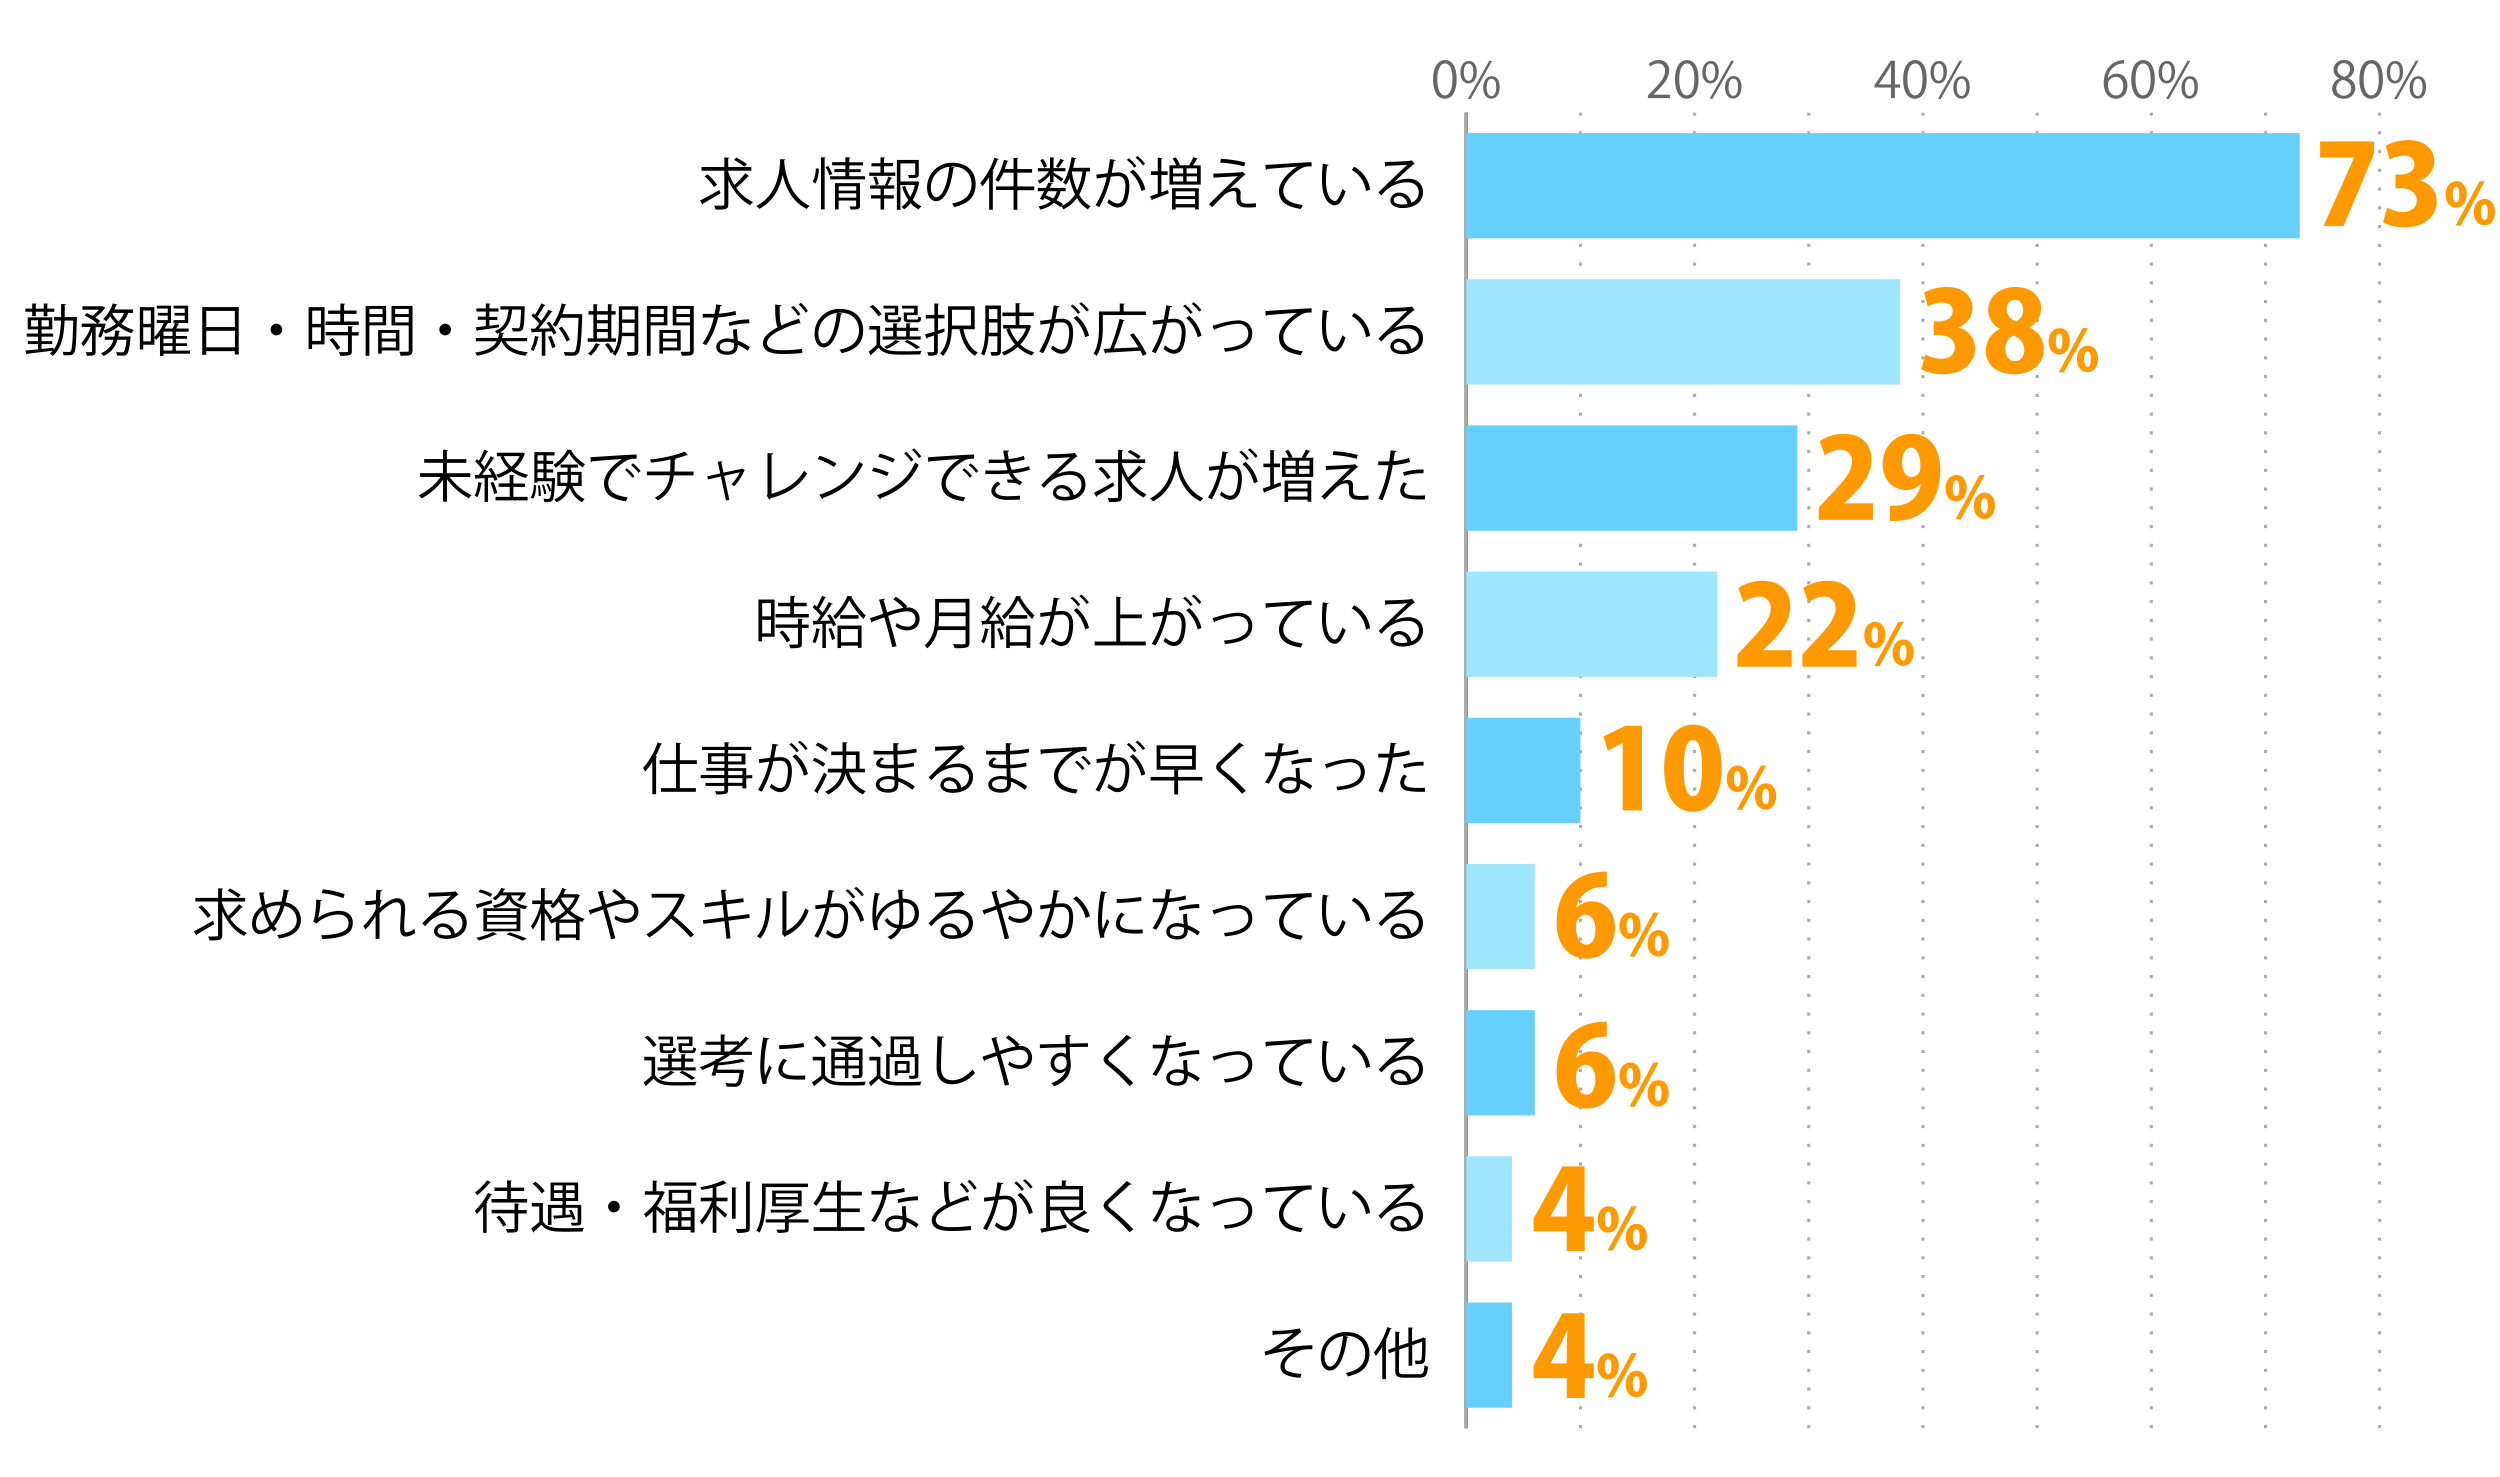 <svg xmlns="http://www.w3.org/2000/svg" viewBox="0 0 800 472.5"><defs><style>.cls-1,.cls-3,.cls-4,.cls-5{fill:none;}.cls-2{fill:#666;}.cls-3{stroke:#000;}.cls-3,.cls-4,.cls-5{stroke-miterlimit:10;}.cls-4,.cls-5{stroke:#aaa;}.cls-4{stroke-dasharray:1 5;}.cls-6{fill:#66cffc;}.cls-7{fill:#9fe5fe;}.cls-8{fill:#f90;}</style></defs><g id="レイヤー_2" data-name="レイヤー 2"><g id="グラフのコピー"><rect class="cls-1" width="800" height="472.5"/><path class="cls-2" d="M458.58,25.45c0-4.19,1.64-6.23,3.88-6.23s3.66,2.15,3.66,6.07c0,4.16-1.45,6.31-3.84,6.31C460.1,31.6,458.58,29.45,458.58,25.45Zm6.2-.1c0-3-.72-5.05-2.4-5.05-1.43,0-2.44,1.9-2.44,5.05s.88,5.16,2.39,5.16C464.11,30.51,464.78,28.2,464.78,25.35Z"/><path class="cls-2" d="M472.57,23c0,2.5-1.23,3.7-2.66,3.7s-2.59-1.17-2.59-3.54,1.25-3.65,2.67-3.65C471.61,19.46,472.57,20.78,472.57,23Zm-4.16.16c0,1.46.53,2.71,1.53,2.71s1.54-1.27,1.54-2.79-.4-2.73-1.54-2.73S468.41,21.74,468.41,23.11Zm2.21,8.52h-.92l6.85-12.2h.92Zm9.26-3.78c0,2.48-1.23,3.68-2.65,3.68s-2.6-1.17-2.6-3.53,1.25-3.67,2.68-3.67C478.92,24.33,479.88,25.66,479.88,27.85Zm-4.16.08c0,1.52.53,2.75,1.54,2.75s1.54-1.24,1.54-2.78-.39-2.74-1.52-2.74S475.72,26.55,475.72,27.93Z"/><path class="cls-2" d="M534.42,31.4h-7.09v-.81l1.17-1.23c2.85-2.89,4.29-4.63,4.29-6.58a2.17,2.17,0,0,0-2.29-2.47,4,4,0,0,0-2.4,1l-.45-.92a4.69,4.69,0,0,1,3.11-1.17,3.19,3.19,0,0,1,3.37,3.41c0,2.25-1.58,4.17-4.06,6.67l-1,1v0h5.3Z"/><path class="cls-2" d="M536,25.45c0-4.19,1.64-6.23,3.88-6.23s3.66,2.15,3.66,6.07c0,4.16-1.46,6.31-3.84,6.31C537.52,31.6,536,29.45,536,25.45Zm6.2-.1c0-3-.72-5.05-2.4-5.05-1.43,0-2.44,1.9-2.44,5.05s.88,5.16,2.39,5.16C541.53,30.51,542.2,28.2,542.2,25.35Z"/><path class="cls-2" d="M550,23c0,2.5-1.23,3.7-2.66,3.7s-2.59-1.17-2.59-3.54,1.25-3.65,2.67-3.65C549,19.46,550,20.78,550,23Zm-4.16.16c0,1.46.53,2.71,1.53,2.71s1.54-1.27,1.54-2.79-.4-2.73-1.54-2.73S545.83,21.74,545.83,23.11ZM548,31.63h-.92L554,19.43h.92Zm9.26-3.78c0,2.48-1.23,3.68-2.65,3.68s-2.6-1.17-2.6-3.53,1.25-3.67,2.68-3.67C556.34,24.33,557.3,25.66,557.3,27.85Zm-4.16.08c0,1.52.53,2.75,1.54,2.75s1.54-1.24,1.54-2.78-.39-2.74-1.53-2.74S553.14,26.55,553.14,27.93Z"/><path class="cls-2" d="M606.38,31.4h-1.27V28h-5.23V27.2L605,19.42h1.38V27H608v1h-1.63ZM601.22,27h3.89V22.76c0-.66,0-1.3.07-1.92h-.07c-.36.74-.65,1.25-1,1.79L601.22,27Z"/><path class="cls-2" d="M609,25.45c0-4.19,1.64-6.23,3.88-6.23s3.66,2.15,3.66,6.07c0,4.16-1.45,6.31-3.84,6.31C610.54,31.6,609,29.45,609,25.45Zm6.2-.1c0-3-.72-5.05-2.4-5.05-1.43,0-2.43,1.9-2.43,5.05s.87,5.16,2.38,5.16C614.54,30.51,615.21,28.2,615.21,25.35Z"/><path class="cls-2" d="M623,23c0,2.5-1.23,3.7-2.66,3.7s-2.59-1.17-2.59-3.54,1.25-3.65,2.67-3.65C622,19.46,623,20.78,623,23Zm-4.16.16c0,1.46.53,2.71,1.54,2.71s1.53-1.27,1.53-2.79-.4-2.73-1.53-2.73S618.84,21.74,618.84,23.11Zm2.21,8.52h-.91L627,19.43h.91Zm9.27-3.78c0,2.48-1.24,3.68-2.66,3.68s-2.59-1.17-2.59-3.53,1.24-3.67,2.67-3.67C629.36,24.33,630.32,25.66,630.32,27.85Zm-4.17.08c0,1.52.53,2.75,1.54,2.75s1.54-1.24,1.54-2.78-.39-2.74-1.52-2.74S626.15,26.55,626.15,27.93Z"/><path class="cls-2" d="M674.59,25.05a3.35,3.35,0,0,1,2.8-1.47c2,0,3.39,1.52,3.39,3.82s-1.34,4.2-3.68,4.2-3.91-1.94-3.91-5.05,1.51-6.57,5.4-7.21a8.27,8.27,0,0,1,1.12-.12v1.11a5,5,0,0,0-5.18,4.72Zm4.85,2.45c0-1.84-1-2.91-2.44-2.91a2.62,2.62,0,0,0-2.48,2.27c0,2.19,1,3.7,2.61,3.7C678.52,30.56,679.44,29.31,679.44,27.5Z"/><path class="cls-2" d="M682,25.45c0-4.19,1.63-6.23,3.87-6.23s3.67,2.15,3.67,6.07c0,4.16-1.46,6.31-3.85,6.31C683.55,31.6,682,29.45,682,25.45Zm6.19-.1c0-3-.72-5.05-2.4-5.05-1.43,0-2.43,1.9-2.43,5.05s.88,5.16,2.38,5.16C687.55,30.51,688.22,28.2,688.22,25.35Z"/><path class="cls-2" d="M696,23c0,2.5-1.23,3.7-2.65,3.7s-2.6-1.17-2.6-3.54,1.25-3.65,2.68-3.65C695.05,19.46,696,20.78,696,23Zm-4.16.16c0,1.46.53,2.71,1.54,2.71s1.53-1.27,1.53-2.79-.4-2.73-1.53-2.73S691.85,21.74,691.85,23.11Zm2.21,8.52h-.91L700,19.43h.91Zm9.27-3.78c0,2.48-1.24,3.68-2.66,3.68s-2.59-1.17-2.59-3.53,1.25-3.67,2.67-3.67C702.37,24.33,703.33,25.66,703.33,27.85Zm-4.16.08c0,1.52.52,2.75,1.53,2.75s1.54-1.24,1.54-2.78-.39-2.74-1.52-2.74S699.17,26.55,699.17,27.93Z"/><path class="cls-2" d="M748.59,25.05a3,3,0,0,1-1.87-2.7,3.15,3.15,0,0,1,3.39-3.13,2.94,2.94,0,0,1,3.22,2.92,3.15,3.15,0,0,1-2,2.83V25a3.42,3.42,0,0,1,2.38,3.14A3.51,3.51,0,0,1,750,31.6c-2.29,0-3.7-1.46-3.7-3.19a3.57,3.57,0,0,1,2.32-3.3Zm3.79,3.27c0-1.51-1-2.28-2.59-2.79a2.82,2.82,0,0,0-2.16,2.67A2.27,2.27,0,0,0,750,30.6,2.23,2.23,0,0,0,752.38,28.32Zm-4.4-6.1c0,1.28.9,2,2.23,2.38A2.55,2.55,0,0,0,752,22.25a1.89,1.89,0,0,0-2-2.05A2,2,0,0,0,748,22.22Z"/><path class="cls-2" d="M755,25.45c0-4.19,1.63-6.23,3.87-6.23s3.67,2.15,3.67,6.07c0,4.16-1.46,6.31-3.84,6.31C756.56,31.6,755,29.45,755,25.45Zm6.19-.1c0-3-.72-5.05-2.4-5.05-1.42,0-2.43,1.9-2.43,5.05s.88,5.16,2.38,5.16C760.56,30.51,761.23,28.2,761.23,25.35Z"/><path class="cls-2" d="M769,23c0,2.5-1.23,3.7-2.65,3.7s-2.6-1.17-2.6-3.54,1.25-3.65,2.68-3.65C768.06,19.46,769,20.78,769,23Zm-4.16.16c0,1.46.53,2.71,1.54,2.71s1.54-1.27,1.54-2.79-.4-2.73-1.54-2.73S764.86,21.74,764.86,23.11Zm2.21,8.52h-.91L773,19.43h.91Zm9.27-3.78c0,2.48-1.23,3.68-2.66,3.68s-2.59-1.17-2.59-3.53,1.25-3.67,2.67-3.67C775.38,24.33,776.34,25.66,776.34,27.85Zm-4.16.08c0,1.52.53,2.75,1.53,2.75s1.54-1.24,1.54-2.78-.38-2.74-1.52-2.74S772.18,26.55,772.18,27.93Z"/><line class="cls-3" x1="469.2" y1="457.01" x2="469.2" y2="36.05"/><line class="cls-4" x1="505.74" y1="457.01" x2="505.74" y2="36.05"/><line class="cls-4" x1="542.27" y1="457.01" x2="542.27" y2="36.05"/><line class="cls-4" x1="578.81" y1="457.01" x2="578.81" y2="36.05"/><line class="cls-4" x1="615.35" y1="457.01" x2="615.35" y2="36.05"/><line class="cls-4" x1="651.89" y1="457.01" x2="651.89" y2="36.05"/><line class="cls-4" x1="688.42" y1="457.01" x2="688.42" y2="36.05"/><line class="cls-4" x1="724.96" y1="457.01" x2="724.96" y2="36.05"/><line class="cls-4" x1="761.5" y1="457.01" x2="761.5" y2="36.05"/><line class="cls-5" x1="469.2" y1="457.01" x2="469.2" y2="36.05"/><rect class="cls-6" x="469.2" y="42.59" width="266.72" height="33.68"/><rect class="cls-7" x="469.2" y="89.37" width="138.84" height="33.68"/><rect class="cls-6" x="469.2" y="136.14" width="105.96" height="33.68"/><rect class="cls-7" x="469.2" y="182.92" width="80.38" height="33.68"/><rect class="cls-6" x="469.2" y="229.69" width="36.54" height="33.68"/><rect class="cls-7" x="469.2" y="276.46" width="21.92" height="33.68"/><rect class="cls-6" x="469.2" y="323.24" width="21.92" height="33.68"/><rect class="cls-7" x="469.2" y="370.01" width="14.62" height="33.68"/><rect class="cls-6" x="469.2" y="416.79" width="14.62" height="33.68"/><path d="M407.16,425.86a42.84,42.84,0,0,0,8.8-.76l.43,1.13a3.33,3.33,0,0,0-.84.62c-1.82,1.51-4.45,3.4-6.59,4.88a60.29,60.29,0,0,1,11-1.25v1.28c-.25,0-.54,0-.81,0a12.09,12.09,0,0,0-2.75.27c-1.55.44-5.3,2.65-5.3,5.12a1.67,1.67,0,0,0,.94,1.62,13.53,13.53,0,0,0,4.46.88l-.39,1.26c-4.36-.34-6.36-1.35-6.36-3.66S412.25,433,414,432a63.91,63.91,0,0,0-9.11,1.73l-.24-1.22a7.64,7.64,0,0,0,2.36-.81,58.76,58.76,0,0,0,6.83-5.13c-1.12.18-3.37.36-4.4.41-.52,0-1.24.05-1.71.09a.72.72,0,0,1-.47.22Z"/><path d="M431.5,427.8a.49.49,0,0,1-.46.29c-.64,5.6-2.52,10.48-5.5,10.48-1.52,0-2.88-1.51-2.88-4.36a7.9,7.9,0,0,1,8.1-7.94c5.2,0,7.45,3.29,7.45,6.81,0,4.28-2.48,6.35-6.84,7.36a7.07,7.07,0,0,0-.76-1.1c4.14-.79,6.27-2.81,6.27-6.21,0-3-1.91-5.67-6.12-5.67l-.54,0Zm-1.73-.23a6.62,6.62,0,0,0-5.89,6.6c0,1.93.83,3.14,1.69,3.14C427.75,437.31,429.32,432.5,429.77,427.57Z"/><path d="M442.33,430.93a21.63,21.63,0,0,1-2.05,3,12.66,12.66,0,0,0-.63-1.14,24.55,24.55,0,0,0,4.28-8.12l1.42.47c0,.13-.18.2-.39.18a32.75,32.75,0,0,1-1.51,3.56l.41.13c0,.11-.13.2-.36.23v12.07h-1.17Zm5.31,7.49c0,1.07.25,1.32,1.6,1.32h5c1.22,0,1.42-.58,1.6-2.88a3.31,3.31,0,0,0,1.11.48c-.23,2.65-.64,3.51-2.68,3.51h-5c-2.14,0-2.79-.48-2.79-2.44v-6.09l-2,.7-.38-1.06,2.39-.83v-5l1.53.11c0,.13-.1.2-.34.24v4.24l3-1v-4.95l1.51.11c0,.12-.12.19-.34.23v4.19l3.28-1.11a1.4,1.4,0,0,1,.25-.22l1,.38a.61.61,0,0,1-.18.18c0,3.26-.07,6-.21,6.68-.2,1.24-.94,1.4-3,1.33a3.33,3.33,0,0,0-.31-1.13c.58,0,1.34,0,1.57,0s.52-.07.63-.54a42.09,42.09,0,0,0,.18-5.51l-3.15,1.1v6.58h-1.17v-6.18l-3,1Z"/><path d="M154.6,386.23a23,23,0,0,1-2,2.27,8.58,8.58,0,0,0-.67-1,22.92,22.92,0,0,0,4.23-5.76l1.35.52a.37.37,0,0,1-.41.16,24.5,24.5,0,0,1-1.37,2.24l.34.11c0,.1-.14.19-.36.21v9.53H154.6Zm2.57-7.94c-.07.16-.25.16-.39.14a28,28,0,0,1-4.09,4.05,6.71,6.71,0,0,0-.68-.88,19.38,19.38,0,0,0,3.83-3.85Zm6.32,5.4h5.19v1.12h-11.4v-1.12h5v-2.57h-4.07V380h4.07v-2.31l1.54.11c0,.13-.12.22-.36.23v2h4.27v1.08h-4.27Zm2.71,1.55c0,.13-.11.22-.37.23v1.75h2.72v1.12h-2.72V393c0,1.4-.68,1.44-3.52,1.44a6.46,6.46,0,0,0-.4-1.14c.65,0,1.24,0,1.69,0,1,0,1.05,0,1.05-.36v-4.68h-7.33v-1.12h7.33v-2.07ZM161,392.5a12.6,12.6,0,0,0-2.16-3l.94-.52A12.44,12.44,0,0,1,162,391.9Z"/><path d="M173.73,384.93v5.95c1.41,2.14,4,2.14,7.42,2.14,2,0,4.29,0,5.69-.13a4.26,4.26,0,0,0-.38,1.19c-1.24,0-3.22.07-5,.07-4,0-6.45,0-8.23-2.23-.83.81-1.68,1.6-2.38,2.21a.24.24,0,0,1-.14.29l-.7-1.28a31.85,31.85,0,0,0,2.55-2.14v-4.93h-2.37v-1.14Zm-2.41-6.8a13.1,13.1,0,0,1,3,3l-1,.76a12.84,12.84,0,0,0-2.92-3.1Zm5.15,8.41V392h-1.12v-6.45H180v-1.22h-3.82v-5.93H185v5.93H181.1v1.22H186V391c0,1.15-.5,1.19-3,1.19a2.93,2.93,0,0,0-.36-.9l1.21,0c.95,0,1,0,1-.29v-4.5H181v2.26l1.7-.1a14.08,14.08,0,0,0-.63-1.35l.81-.18a14,14,0,0,1,1.29,3l-.86.25a9.31,9.31,0,0,0-.29-.92c-2,.2-4.05.36-5.38.46a.28.28,0,0,1-.26.23L177,389c.81,0,1.84-.07,2.95-.14v-2.32Zm.81-7.24v1.56H180V379.3Zm0,4.05H180v-1.59h-2.7Zm6.59-2.49V379.3H181.1v1.56Zm0,2.49v-1.59H181.1v1.59Z"/><path d="M198.31,386.1a1.86,1.86,0,1,1-1.86-1.85A1.86,1.86,0,0,1,198.31,386.1Z"/><path d="M212,381.12l.79.46a.36.36,0,0,1-.23.17,18.14,18.14,0,0,1-2.33,4.16c.74.55,2.2,1.76,2.61,2.08l-.7,1.08a28.08,28.08,0,0,0-2.09-2v7.42h-1.18v-6.92a15.81,15.81,0,0,1-2.18,2,4.62,4.62,0,0,0-.65-1.06,16.18,16.18,0,0,0,5.11-6.19h-4.82v-1.12h2.54v-3.42l1.53.09c0,.13-.11.22-.35.25v3.08h1.73Zm.61-2.74h10.19v1.06H212.56Zm.4,16.1v-8h9.25v7.92H221v-.79h-6.91v.87ZM214,380.76h7.17v4.41H214Zm2.93,6.78h-2.84v2H217Zm-2.84,5H217v-2h-2.84Zm5.94-8.39v-2.43h-4.93v2.43Zm1,5.34v-2h-2.93v2Zm-2.93,3.05H221v-2h-2.93Z"/><path d="M232.52,378.65a.32.32,0,0,1-.34.07,14.23,14.23,0,0,1-2.93,1.06v3.48h3.56v1.15h-3.56v1.37c.82.63,2.91,2.41,3.45,2.9l-.7,1c-.54-.6-1.8-1.8-2.75-2.65v7.46h-1.19V386.3a20.78,20.78,0,0,1-3.42,5.58,5.18,5.18,0,0,0-.69-1.13,19.53,19.53,0,0,0,3.84-6.34h-3.55v-1.15h3.82v-3.17c-1.17.27-2.4.5-3.55.7a4.35,4.35,0,0,0-.4-.92,25.67,25.67,0,0,0,7.28-2.14Zm1.7,1.3,1.53.09c0,.12-.11.21-.35.25V390h-1.18Zm4.52-1.86,1.54.09c0,.15-.1.22-.34.25v14.39c0,.86-.25,1.24-.79,1.44a11.19,11.19,0,0,1-3.24.23,5,5,0,0,0-.47-1.22c.67,0,1.28,0,1.78,0,1.44,0,1.52,0,1.52-.47Z"/><path d="M258.52,379.87H245v4.22c0,3-.24,7.36-1.95,10.35a4,4,0,0,0-1-.63c1.66-2.86,1.8-6.86,1.8-9.74v-5.31h14.73Zm.21,10.34v1H252.4v2c0,.65-.15.95-.67,1.13a13,13,0,0,1-2.88.16,4,4,0,0,0-.42-1l1.75,0c1,0,1,0,1-.32v-2h-6.14v-1h6.14v-1.12l.81.06a17.79,17.79,0,0,0,2.23-1.1h-7.56v-.9h8.89l.2-.07.88.59a.44.44,0,0,1-.28.14,20,20,0,0,1-4,2.06v.34ZM256.52,386H247.1v-5h9.42Zm-8.27-4.14v1.21h7.08v-1.21Zm0,2v1.24h7.08v-1.24Z"/><path d="M269.06,392.69h7.57v1.19H260.35v-1.19h7.47v-4.82h-5.49V386.7h5.49v-4.16h-4.41a14.29,14.29,0,0,1-2.16,3.33,7.11,7.11,0,0,0-1-.74,17.38,17.38,0,0,0,3.49-7.06l1.57.44c-.05.12-.18.19-.41.19a27.8,27.8,0,0,1-.94,2.65h3.87v-3.6l1.62.09c0,.13-.12.22-.38.25v3.26h6.72v1.19h-6.72v4.16h6.05v1.17h-6.05Z"/><path d="M285.06,378.27c-.05.15-.23.29-.55.31-.13.79-.29,1.73-.45,2.43a25.53,25.53,0,0,0,5.29-.88l.2,1.22a36.66,36.66,0,0,1-5.73.86,26.49,26.49,0,0,1-3.82,8.86l-1.2-.48a23.88,23.88,0,0,0,3.65-8.34h-3.58v-1.17H281l1.66,0a27.16,27.16,0,0,0,.5-3Zm4.79,7.67c0,1.46.13,2.45.24,3.69a18.4,18.4,0,0,1,3.83,2.09l-.64,1.15a17.89,17.89,0,0,0-3.19-1.89c0,1.8-.72,3.21-3.37,3.21-2,0-3.53-.9-3.51-2.59s1.89-2.67,3.55-2.67a8,8,0,0,1,2,.32c-.07-1.15-.16-2.32-.16-3.16Zm-1,4.5a5.9,5.9,0,0,0-2.14-.41c-1.08,0-2.36.43-2.38,1.55s1,1.51,2.42,1.51,2.12-.63,2.12-1.82C288.88,391,288.88,390.71,288.86,390.44Zm4.94-6.35a25.38,25.38,0,0,0-6.38.88l-.19-1.14a25.28,25.28,0,0,1,6.5-1Z"/><path d="M310.16,384.14a.34.34,0,0,1-.15,0,.72.72,0,0,1-.37-.11c-5.35,1.57-10.19,3.93-10.18,6.34,0,1.73,1.91,2.32,4.83,2.32a43,43,0,0,0,6.37-.41l.11,1.31a57.13,57.13,0,0,1-6.44.33c-3.57,0-6.16-.83-6.18-3.48,0-1.93,1.91-3.62,4.73-5.08-.61-1.09-.82-3.18-.82-7.25l2,.16c0,.23-.2.38-.56.43,0,3.15.09,5.11.59,6.09a50.26,50.26,0,0,1,5.62-2.16Zm-2.31-5.62a11.32,11.32,0,0,1,2.29,2.69l-.77.52a10.89,10.89,0,0,0-2.22-2.68Zm2.42-1a11.1,11.1,0,0,1,2.25,2.66l-.74.51a11.07,11.07,0,0,0-2.2-2.63Z"/><path d="M321.06,378.61c0,.22-.25.31-.59.33-.2,1-.52,2.75-.74,3.83.81-.09,1.55-.16,2-.16,2.74,0,3.67,1.78,3.67,4.48a14.1,14.1,0,0,1-.61,4c-.56,1.83-1.71,2.72-3.2,2.72-.74,0-1.71-.31-3.26-1.57a6.09,6.09,0,0,0,.48-1.1c1.44,1.12,2.2,1.37,2.76,1.37,1,0,1.64-.65,2-1.8a13.5,13.5,0,0,0,.57-3.69c0-2.05-.68-3.28-2.48-3.26a20.31,20.31,0,0,0-2.2.18,34.51,34.51,0,0,1-3.69,9.72l-1.19-.57a29.62,29.62,0,0,0,3.59-9c-.92.11-2.24.27-3.21.44l-.11-1.27,3.57-.41c.27-1.31.56-2.93.77-4.52Zm4.18-.55a12.12,12.12,0,0,1,2.41,2.52l-.7.5a11.89,11.89,0,0,0-2.37-2.5Zm4,10.47a11.38,11.38,0,0,0-3.68-6.14l1-.7a12,12,0,0,1,3.92,6.36ZM328,377.35a11.71,11.71,0,0,1,2.43,2.51l-.7.52a11.8,11.8,0,0,0-2.38-2.52Z"/><path d="M340.42,387.27a9.09,9.09,0,0,0,1.92,3,30.39,30.39,0,0,0,4.54-3l1.12.9a.35.35,0,0,1-.38.09,42.54,42.54,0,0,1-4.5,2.79,12.22,12.22,0,0,0,5.72,2.41,4.65,4.65,0,0,0-.75,1.08c-4.6-.93-7.44-3.27-8.9-7.22H336v5.39c1.62-.25,3.44-.56,5.2-.87l.09,1.07c-2.82.54-5.81,1.09-7.67,1.4a.33.33,0,0,1-.25.27l-.5-1.39c.56-.07,1.2-.18,1.91-.28V379.5h5v-1.79l1.6.11c0,.13-.11.22-.36.25v1.43h5.53v7.77Zm4.89-6.68H336v2.25h9.36ZM336,383.87v2.31h9.36v-2.31Z"/><path d="M361.44,394.33a55.26,55.26,0,0,0-7.06-6.7c-.9-.72-1.22-1.22-1.22-1.87a2.34,2.34,0,0,1,.95-1.64c1.64-1.51,4.72-4.43,6.45-6.19l1.53,1a.56.56,0,0,1-.4.18.78.78,0,0,1-.21,0c-1.8,1.73-4.61,4.18-6.09,5.57-.43.41-.77.77-.77,1.06s.32.66.95,1.13a59.21,59.21,0,0,1,7.11,6.54Z"/><path d="M375.06,378.27c-.05.15-.23.29-.55.31-.13.79-.29,1.73-.45,2.43a25.53,25.53,0,0,0,5.29-.88l.2,1.22a36.66,36.66,0,0,1-5.73.86,26.49,26.49,0,0,1-3.82,8.86l-1.2-.48a23.88,23.88,0,0,0,3.65-8.34h-3.58v-1.17H371l1.66,0a27.16,27.16,0,0,0,.5-3Zm4.79,7.67c0,1.46.13,2.45.24,3.69a18.4,18.4,0,0,1,3.83,2.09l-.64,1.15a17.89,17.89,0,0,0-3.19-1.89c0,1.8-.72,3.21-3.37,3.21-2,0-3.53-.9-3.51-2.59s1.89-2.67,3.55-2.67a8,8,0,0,1,2,.32c-.07-1.15-.16-2.32-.16-3.16Zm-1,4.5a5.9,5.9,0,0,0-2.14-.41c-1.08,0-2.36.43-2.38,1.55s1,1.51,2.42,1.51,2.12-.63,2.12-1.82C378.88,391,378.88,390.71,378.86,390.44Zm4.94-6.35a25.38,25.38,0,0,0-6.38.88l-.19-1.14a25.28,25.28,0,0,1,6.5-1Z"/><path d="M388,384.86c.32-.07,1-.25,1.6-.43a26.64,26.64,0,0,1,6.52-1.28c2.43,0,4.61,1.3,4.61,4.23,0,4-3.93,5.42-8.74,5.8a8.34,8.34,0,0,0-.36-1.1c4.24-.3,7.82-1.53,7.82-4.63,0-2.25-1.6-3.22-3.51-3.2a22.51,22.51,0,0,0-6,1.31l-1.16.4a.46.46,0,0,1-.28.31Z"/><path d="M404.92,380.18c1.36-.05,12.45-.85,14.79-.86l0,1.35c-.24,0-.45,0-.67,0a5.16,5.16,0,0,0-3.08.92c-2.7,1.62-5.31,4.52-5.31,6.84,0,2.52,1.76,4,6.23,4.59l-.6,1.26c-5.11-.74-7-2.65-7-5.85,0-2.54,2.51-5.62,5.8-7.69-1.91.13-7.29.54-9.62.76a.52.52,0,0,1-.39.28Z"/><path d="M425.16,380.18c0,.16-.24.27-.49.29a30.4,30.4,0,0,0-.34,4.48c0,.67,0,1.32.07,1.89.22,3.06,1.46,4.92,2.85,4.9.72,0,1.65-1.84,2.3-3.85a6.16,6.16,0,0,0,1.05.77c-.83,2.43-1.88,4.41-3.37,4.45-2.29,0-3.87-2.74-4.12-6.2-.06-.68-.08-1.44-.08-2.25a43,43,0,0,1,.27-4.84Zm11.93,8.37a9,9,0,0,0-4.53-6.77l.79-1a9.88,9.88,0,0,1,5.08,7.33Z"/><path d="M446.22,385.65a10.94,10.94,0,0,1,4.46-1c2.87,0,4.67,1.67,4.67,4.32,0,3.26-2.87,5.06-6.48,5.06-2.35,0-3.95-.94-3.95-2.52a2.73,2.73,0,0,1,3-2.41,3.8,3.8,0,0,1,3.67,3.26A3.53,3.53,0,0,0,454,389c0-1.95-1.44-3.19-3.71-3.19a10.26,10.26,0,0,0-6.53,2.36c-.54.5-1.24,1.26-1.73,1.82l-.92-.92c1.62-1.69,6.77-6.61,9.22-8.89-1,.14-4.65.28-6.7.36a.61.61,0,0,1-.38.27l-.14-1.53c2.43,0,7.08-.2,8.39-.4l.27-.13.95,1.17a.81.81,0,0,1-.43.17c-1.28,1-4.7,4.25-6.1,5.6Zm2.48,7.21a8.49,8.49,0,0,0,1.64-.18,2.77,2.77,0,0,0-2.55-2.56c-.94,0-1.77.5-1.77,1.33C446,392.55,447.51,392.86,448.7,392.86Z"/><path d="M209.64,338.18v5.94c1.41,2.16,4.07,2.16,7.17,2.16,2.07,0,4.59,0,6.09-.14a3.65,3.65,0,0,0-.4,1.15c-1.24,0-3.24.07-5.06.07-4,0-6.52,0-8.3-2.23-.79.81-1.64,1.6-2.31,2.23a.25.25,0,0,1-.16.27l-.68-1.22c.76-.6,1.69-1.39,2.5-2.17v-4.91h-2.32v-1.15Zm-2.39-6.77a12.45,12.45,0,0,1,2.84,3l-1,.7a12.36,12.36,0,0,0-2.78-3.13Zm15.38,10.13v1H210.45v-1h3.37v-1.8h-2.63v-1h2.63v-1.44l1.51.11c0,.12-.12.21-.36.23v1.1H218v-1.44l1.51.11c0,.12-.13.21-.36.25v1.08h2.72v1h-2.72v1.8Zm-8.29-7.68V332.6h-3.63v-.89h4.7v3H212.2v1c0,.34.09.41.67.41h2c.43,0,.52-.11.56-.93a2.88,2.88,0,0,0,.92.34c-.11,1.19-.42,1.47-1.34,1.47h-2.28c-1.28,0-1.62-.23-1.62-1.27v-1.89Zm1.53,9.3a.3.3,0,0,1-.37.13,17.25,17.25,0,0,1-3.77,2.27,5.92,5.92,0,0,0-.83-.74,12.28,12.28,0,0,0,3.68-2.18Zm-.9-3.42v1.8H218v-1.8Zm5.55-5.88V332.6h-3.87v-.89h4.95v3h-3.4v1c0,.34.1.41.75.41h2.25c.47,0,.56-.11.6-1a4,4,0,0,0,.93.35c-.12,1.24-.43,1.54-1.38,1.54h-2.49c-1.35,0-1.71-.23-1.71-1.29v-1.87Zm-2.2,8.78a23,23,0,0,1,4.14,2.36l-1.18.56a18.89,18.89,0,0,0-3.82-2.36Z"/><path d="M240.63,337.55h-6.86a35.32,35.32,0,0,1-3.73,2.32l0,.11a50,50,0,0,0,7.42-1.19l.86.9a.23.23,0,0,1-.18.05H238a55.59,55.59,0,0,1-8.18,1.17c-.1.46-.23.93-.34,1.38h7.64l.27,0,.75.25a1.24,1.24,0,0,1-.12.32c-.42,2.76-.83,4-1.41,4.47a2.52,2.52,0,0,1-1.83.43c-.58,0-1.43,0-2.31-.07a2.24,2.24,0,0,0-.38-1.13c1.17.1,2.36.14,2.79.14a1.21,1.21,0,0,0,.8-.18c.39-.32.73-1.21,1-3.15h-7.51c-.09.34-.18.65-.27.92l-1.2-.18c.28-.9.63-2.2.91-3.44-1.26.63-2.57,1.2-3.88,1.71a5.77,5.77,0,0,0-.73-.88,43.1,43.1,0,0,0,4.94-2.2l.09-.47.63.07c.74-.41,1.46-.84,2.18-1.29h-7.57v-1.08h6.36v-2.2h-4.81v-1h4.81V331l1.55.1c0,.13-.11.22-.36.26v1.91h4.75v.61a21.65,21.65,0,0,0,2-2.18l1.22.76a.49.49,0,0,1-.3.09.58.58,0,0,1-.18,0,29.44,29.44,0,0,1-4.13,4h5.41Zm-8.79-1.08h1.6a29.36,29.36,0,0,0,2.7-2.2h-4.3Z"/><path d="M246.18,332.31c-.05.2-.23.3-.59.29a43,43,0,0,0-1,8.1,19.79,19.79,0,0,0,.23,3.56c.34-.88,1.12-2.77,1.37-3.4l.75.79c-.73,1.82-1.27,2.85-1.53,3.66a3,3,0,0,0-.14.84,2.05,2.05,0,0,0,.09.56l-1.28.24a19.71,19.71,0,0,1-.79-6.2,53.33,53.33,0,0,1,.95-8.77Zm11.47,13.16c-.65,0-1.31,0-2,0a26.05,26.05,0,0,1-3.35-.19c-2.21-.33-3.24-1.55-3.24-3a5.5,5.5,0,0,1,1.7-3.48l1.17.51a4.2,4.2,0,0,0-1.53,2.82c0,2.09,3.06,2.09,4.93,2.09.75,0,1.57,0,2.32-.09Zm-8.33-11a58.93,58.93,0,0,0,7.85-.69l.11,1.26a67.16,67.16,0,0,1-7.93.67Z"/><path d="M264,338.18v5.92c1.39,2.14,3.95,2.14,7.37,2.14,2,0,4.27,0,5.67-.12a6.15,6.15,0,0,0-.4,1.19c-1.22,0-3.17.07-5,.07-3.94,0-6.41,0-8.19-2.25-1,.83-1.94,1.62-2.75,2.23a.26.26,0,0,1-.17.29l-.68-1.3a35.8,35.8,0,0,0,2.95-2.16v-4.86h-2.72v-1.15Zm-2.71-6.79a12.83,12.83,0,0,1,3.09,3l-.9.83a13.46,13.46,0,0,0-3.06-3.08Zm10.11,4.16a39.91,39.91,0,0,0-3.69-1.6l.79-.71c.8.29,1.72.65,2.6,1.05a16.3,16.3,0,0,0,2.73-1.55H266v-1h9.13l.2-.06.91.6a.44.44,0,0,1-.28.14,17.33,17.33,0,0,1-3.7,2.36,15.43,15.43,0,0,1,1.48.76H276v8.19c0,1.19-.37,1.32-3.06,1.32a4,4,0,0,0-.34-1l1.39,0c.77,0,.86,0,.86-.32V341.9h-3.38V345h-1.1V341.9h-3.26V345H266v-9.47Zm-1,1h-3.26v1.71h3.26ZM267.12,341h3.26v-1.78h-3.26Zm7.74-2.72v-1.71h-3.38v1.71ZM271.48,341h3.38v-1.78h-3.38Z"/><path d="M281.73,338.18v5.92c1.41,2.14,4,2.14,7.42,2.14,2,0,4.29,0,5.69-.12a4.26,4.26,0,0,0-.38,1.19c-1.24,0-3.22.07-5,.07-4,0-6.45,0-8.23-2.23-.83.81-1.68,1.6-2.38,2.21a.25.25,0,0,1-.14.29l-.7-1.28c.77-.58,1.71-1.37,2.55-2.14v-4.9h-2.37v-1.15Zm-2.41-6.76a13.33,13.33,0,0,1,3,3l-1,.76a12.66,12.66,0,0,0-2.92-3.1Zm5.35,6.85v7h-1.1v-7.94H285v-5.66h7.42v5.66h1.46v6.66c0,1.19-.56,1.24-2.8,1.24a3.88,3.88,0,0,0-.34-1c.47,0,.92,0,1.24,0,.69,0,.76,0,.76-.29v-5.67Zm1.44-5.67v4.68H288v-3.12h3.31V332.6Zm4.95,6.93v3.83h-3.78v.78h-.95v-4.61Zm-1,3v-2.09h-2.81v2.09ZM289,337.28h2.38V335H289Z"/><path d="M302,331.75c0,.22-.19.34-.55.4-.15,2.08-.33,6.86-.33,9.52s1.33,4,3.6,4,4.43-1.1,6.49-3.42a6.88,6.88,0,0,0,.81,1.06,9.77,9.77,0,0,1-7.31,3.66c-3.28,0-5-1.89-5-5.3,0-2.27.17-7.85.29-10.06Z"/><path d="M325.82,334.72a5.29,5.29,0,0,1,.54,0,3.61,3.61,0,0,1,3.91,3.61c0,2.34-1.61,3.7-4.07,3.7a6,6,0,0,1-3.6-1.29,8.54,8.54,0,0,0,.36-1.08,5.53,5.53,0,0,0,3.24,1.19,2.44,2.44,0,0,0,2.75-2.54c0-1.34-.92-2.38-2.83-2.38a21.79,21.79,0,0,0-5.92,1.49c.85,2.87,2,7,2.7,9.67l-1.39.31c-.55-2.59-1.74-6.88-2.52-9.53-1.15.42-2.77,1-3.74,1.32a.54.54,0,0,1-.31.4l-.57-1.45c1.15-.36,3-1,4.28-1.42-.54-1.83-1-3.45-1.37-4.5l1.86-.34c0,.23-.07.32-.38.49.4,1.38.72,2.55,1.12,3.92a31.36,31.36,0,0,1,5.18-1.46,16.2,16.2,0,0,0-3.22-2.73l.83-.81a15.23,15.23,0,0,1,3.65,3.06Z"/><path d="M341,334c0-.4-.07-2.36-.11-2.81l1.86.07c0,.14-.15.32-.47.38,0,.21,0,.43,0,2.32,2.21-.07,4.53-.13,5.88-.14V335c-1.53,0-3.71,0-5.85.07,0,1.4.07,2.7.13,3.69a6.19,6.19,0,0,1,.21,1.89,7.58,7.58,0,0,1-.18,1.75c-.46,2.11-2,4-5.18,5.22a10,10,0,0,0-.92-1c2.76-1,4.23-2.48,4.68-4.19h0a2.24,2.24,0,0,1-1.85.95,3.07,3.07,0,0,1-3-3.15,3.32,3.32,0,0,1,3.24-3.37,2.71,2.71,0,0,1,1.68.56c0-.3,0-1.51-.07-2.28-1.87,0-7.57.23-8.3.27l0-1.19,4.11-.11Zm.34,6.32c0-.71,0-2.35-1.83-2.35a2.18,2.18,0,0,0-2.15,2.29,2,2,0,0,0,2,2.09A1.94,1.94,0,0,0,341.33,340.27Z"/><path d="M361.44,347.56a54.57,54.57,0,0,0-7.06-6.7c-.9-.72-1.22-1.22-1.22-1.87a2.32,2.32,0,0,1,.95-1.64c1.64-1.51,4.72-4.43,6.45-6.2l1.53,1a.52.52,0,0,1-.4.18l-.21,0c-1.8,1.73-4.61,4.17-6.09,5.56-.43.42-.77.78-.77,1.06s.32.67.95,1.14a59.11,59.11,0,0,1,7.11,6.53Z"/><path d="M375.06,331.5a.56.56,0,0,1-.55.3c-.13.8-.29,1.73-.45,2.43a24.26,24.26,0,0,0,5.29-.88l.2,1.23a36.66,36.66,0,0,1-5.73.86A26.49,26.49,0,0,1,370,344.3l-1.2-.49a23.91,23.91,0,0,0,3.65-8.33h-3.58v-1.17H371l1.66,0a27.55,27.55,0,0,0,.5-3Zm4.79,7.67c0,1.46.13,2.45.24,3.69a18,18,0,0,1,3.83,2.09l-.64,1.15a16.77,16.77,0,0,0-3.19-1.89c0,1.8-.72,3.2-3.37,3.2-2,0-3.53-.9-3.51-2.59s1.89-2.66,3.55-2.66a7.57,7.57,0,0,1,2,.32c-.07-1.15-.16-2.32-.16-3.17Zm-1,4.5a5.93,5.93,0,0,0-2.14-.42c-1.08,0-2.36.44-2.38,1.55s1,1.52,2.42,1.52,2.12-.63,2.12-1.82C378.88,344.21,378.88,343.94,378.86,343.67Zm4.94-6.36a25.85,25.85,0,0,0-6.38.88l-.19-1.13a25.28,25.28,0,0,1,6.5-1Z"/><path d="M388,338.09c.32-.07,1-.26,1.6-.44a27.05,27.05,0,0,1,6.52-1.27c2.43,0,4.61,1.29,4.61,4.23,0,4-3.93,5.42-8.74,5.8a7.88,7.88,0,0,0-.36-1.1c4.24-.31,7.82-1.53,7.82-4.63,0-2.25-1.6-3.22-3.51-3.21a22.59,22.59,0,0,0-6,1.32l-1.16.4a.42.42,0,0,1-.28.3Z"/><path d="M404.92,333.41c1.36-.06,12.45-.85,14.79-.87l0,1.35c-.24,0-.45,0-.67,0a5.16,5.16,0,0,0-3.08.92c-2.7,1.62-5.31,4.52-5.31,6.84,0,2.52,1.76,4,6.23,4.6l-.6,1.26c-5.11-.74-7-2.65-7-5.86,0-2.53,2.51-5.61,5.8-7.68-1.91.12-7.29.54-9.62.75a.53.53,0,0,1-.39.29Z"/><path d="M425.16,333.41c0,.16-.24.27-.49.28a30.43,30.43,0,0,0-.34,4.49c0,.66,0,1.31.07,1.89.22,3.06,1.46,4.91,2.85,4.89.72,0,1.65-1.83,2.3-3.85a6.22,6.22,0,0,0,1.05.78c-.83,2.43-1.88,4.41-3.37,4.44-2.29,0-3.87-2.73-4.12-6.19-.06-.68-.08-1.44-.08-2.25a42.82,42.82,0,0,1,.27-4.84Zm11.93,8.37a9,9,0,0,0-4.53-6.77l.79-1a9.86,9.86,0,0,1,5.08,7.32Z"/><path d="M446.22,338.88a10.94,10.94,0,0,1,4.46-1.05c2.87,0,4.67,1.68,4.67,4.33,0,3.26-2.87,5.06-6.48,5.06-2.35,0-3.95-.94-3.95-2.53a2.73,2.73,0,0,1,3-2.41,3.8,3.8,0,0,1,3.67,3.26,3.52,3.52,0,0,0,2.48-3.37c0-1.94-1.44-3.18-3.71-3.18a10.2,10.2,0,0,0-6.53,2.36c-.54.5-1.24,1.26-1.73,1.81l-.92-.91c1.62-1.7,6.77-6.61,9.22-8.9-1,.15-4.65.29-6.7.36a.54.54,0,0,1-.38.27l-.14-1.53c2.43,0,7.08-.2,8.39-.39l.27-.13.95,1.17a.9.9,0,0,1-.43.16c-1.28,1.05-4.7,4.25-6.1,5.6Zm2.48,7.2a7.77,7.77,0,0,0,1.64-.18,2.78,2.78,0,0,0-2.55-2.56c-.94,0-1.77.51-1.77,1.34C446,345.78,447.51,346.08,448.7,346.08Z"/><path d="M62,298.05c1.55-.78,3.95-2.13,6.18-3.41l.38,1.08c-2,1.21-4.13,2.47-5.51,3.25a.45.45,0,0,1-.17.36Zm9-9.33a20.47,20.47,0,0,0,2,4.34,28.8,28.8,0,0,0,3.49-3.73l1.23.92a.38.38,0,0,1-.4.09A32,32,0,0,1,73.66,294,13,13,0,0,0,79,298.52a4.22,4.22,0,0,0-.88,1c-3.08-1.5-5.46-4.47-7-8v7.69c0,1.65-.79,1.74-4.1,1.74a5,5,0,0,0-.45-1.27H68c1.78,0,1.78,0,1.78-.48V288.5H62.53v-1.18H69.8v-3.08l1.59.11c0,.12-.11.21-.35.25v2.72h7.41v1.18H71Zm-6.55.95a16.65,16.65,0,0,1,3,3.35l-1,.71a15.89,15.89,0,0,0-3-3.44Zm9.11-5.38A26.76,26.76,0,0,1,77,286.36l-.78.88a21.62,21.62,0,0,0-3.35-2.19Z"/><path d="M92.59,285c0,.17-.23.24-.47.27a34.11,34.11,0,0,1-.73,3.5,5.59,5.59,0,0,1,4.89,5.65c0,3.2-2.43,5.26-7,5.91a11.29,11.29,0,0,0-.58-1.1c4-.52,6.25-2.15,6.25-4.77A4.5,4.5,0,0,0,91,289.94a18.14,18.14,0,0,1-3.26,6.41,5.84,5.84,0,0,0,.83.89l-.92.88a11.34,11.34,0,0,1-.78-.88,5.42,5.42,0,0,1-3.65,1.67c-1.59,0-2.56-1.35-2.56-3.31a6.55,6.55,0,0,1,3.17-5.53c-.34-1.37-.63-2.86-.88-4.48l1.73,0a.47.47,0,0,1-.38.4c.18,1.24.38,2.45.63,3.56a10.25,10.25,0,0,1,4.7-1,3,3,0,0,1,.43,0,35.73,35.73,0,0,0,.72-3.94Zm-6.37,11.29a19,19,0,0,1-2-5,5.2,5.2,0,0,0-2.32,4.22c0,1.28.49,2.2,1.46,2.2A4.3,4.3,0,0,0,86.22,296.28Zm.81-1a15.93,15.93,0,0,0,2.74-5.58c-.2,0-.44,0-.63,0a8.27,8.27,0,0,0-3.91,1A17.06,17.06,0,0,0,87,295.29Z"/><path d="M103,288.07a.51.51,0,0,1-.46.31,21,21,0,0,1-.74,5.31h0a12.28,12.28,0,0,1,6.62-2.21c2.78,0,4.5,1.42,4.47,3.94-.06,3.31-2.79,4.79-9.76,5.08a5.09,5.09,0,0,0-.45-1.19c6.28-.27,8.8-1.3,8.86-3.87,0-1.73-1.19-2.78-3.3-2.78-3.33,0-6.34,2-6.84,2.88l-1.22-.59c.36-.34,1-3.56,1-7.09Zm.31-3.49a29.57,29.57,0,0,1,7,1.58l-.45,1.25a28.78,28.78,0,0,0-6.92-1.64Z"/><path d="M116.92,288.32a17.05,17.05,0,0,0,3.39-.27c0-1.08,0-1.67.13-3.31l1.85.15c0,.19-.2.32-.5.36-.08.79-.15,1.9-.18,2.57l.55.22a9.43,9.43,0,0,0-.72,2.57c2-1.85,4.18-3.17,5.68-3.17,1.69,0,2.53,1.19,2.53,3.28,0,.23,0,.47,0,.7-.13,1.59-.31,3.84-.31,5.28,0,1.08.13,1.65.89,1.65a4.9,4.9,0,0,0,2.39-1.2c0,.36.18,1.1.25,1.37a5.5,5.5,0,0,1-2.83,1.17c-1.51,0-2-.9-2-2.78,0-.93.32-5.89.32-5.9,0-1.57-.54-2.27-1.42-2.27-1.35,0-3.62,1.46-5.49,3.44,0,2.61,0,5.81,0,8.26h-1.26c0-1,0-6.17,0-7.33a18.8,18.8,0,0,1-3.27,4.34l-.65-1.13a18.32,18.32,0,0,0,4-5.44c0-.52,0-1,0-1.58a19.41,19.41,0,0,1-3.32.3Z"/><path d="M140.22,292.11a10.79,10.79,0,0,1,4.46-1.05c2.87,0,4.67,1.68,4.67,4.32,0,3.26-2.87,5.06-6.48,5.06-2.35,0-4-.93-4-2.52a2.73,2.73,0,0,1,3-2.41,3.8,3.8,0,0,1,3.67,3.26A3.53,3.53,0,0,0,148,295.4c0-1.94-1.44-3.19-3.71-3.19a10.26,10.26,0,0,0-6.53,2.36c-.54.51-1.24,1.26-1.73,1.82l-.92-.92c1.62-1.69,6.77-6.61,9.22-8.89-1,.14-4.65.29-6.7.36a.61.61,0,0,1-.38.27l-.14-1.53c2.43,0,7.08-.2,8.39-.4l.27-.12.95,1.17a.9.9,0,0,1-.43.16c-1.28,1-4.7,4.25-6.1,5.6Zm2.48,7.2a7.77,7.77,0,0,0,1.64-.18,2.77,2.77,0,0,0-2.55-2.56c-.94,0-1.77.5-1.77,1.33C140,299,141.51,299.31,142.7,299.31Z"/><path d="M152.21,289.46c1.31-.34,3.22-.9,5.13-1.44l.14,1c-1.66.54-3.38,1.1-4.48,1.42a.36.36,0,0,1-.22.29Zm6.82,9.47a.42.42,0,0,1-.4.11,29.72,29.72,0,0,1-5.42,1.92c-.21-.23-.59-.66-.83-.88a22.11,22.11,0,0,0,5.35-1.8Zm-5.35-14.3a22.49,22.49,0,0,1,3.84,1.43L157,287a23.33,23.33,0,0,0-3.84-1.55Zm1,13.4v-7.38h11.83V298Zm1.17-6.52v1.32h9.46v-1.32Zm0,2.14V295h9.46v-1.34Zm0,2.16v1.37h9.46v-1.37Zm7.69-9.3c.43,1.47,1.48,2.84,5.24,3.42a3.69,3.69,0,0,0-.65,1c-3.17-.56-4.5-1.8-5.16-3.17-.65,1.37-1.95,2.28-4.74,2.84a3,3,0,0,0-.56-.86c3-.54,4.14-1.5,4.58-3.22h-2.07a10.59,10.59,0,0,1-1.66,1.6,3,3,0,0,0-.92-.61,8.06,8.06,0,0,0,2.79-3.32l1.35.2c0,.13-.12.2-.34.22a7.81,7.81,0,0,1-.54.95h6.55l.22,0,.72.09a9.55,9.55,0,0,1-1.89,2.72l-1-.36a9.56,9.56,0,0,0,1.17-1.47ZM167.26,301a38.46,38.46,0,0,0-5.19-2l1-.64a55,55,0,0,1,5.53,2Z"/><path d="M184.27,286.16a1.77,1.77,0,0,0,.54-.05l.79.4a.28.28,0,0,1-.18.16,13.67,13.67,0,0,1-2.95,4.77,12.63,12.63,0,0,0,4.61,2.61,5,5,0,0,0-.78,1c-.29-.11-.56-.22-.83-.35v6.14h-1.18v-.77H179V301h-1.14v-6.11a13.69,13.69,0,0,1-1.48.63,4.47,4.47,0,0,0-.68-1l.13,0c-.31-.6-1-1.62-1.53-2.43v8.87h-1.17v-9a21,21,0,0,1-2.56,5.51,5.84,5.84,0,0,0-.67-1.07,20,20,0,0,0,3.08-7.09h-2.65v-1.14h2.8v-4l1.51.11c0,.13-.11.2-.34.23v3.62h2.43v1.14h-2.43v1.29c.54.62,2,2.53,2.35,3-.32.43-.5.65-.61.78a15,15,0,0,0,4.85-2.92,15.08,15.08,0,0,1-2.06-2.88,12.83,12.83,0,0,1-1.92,2.12,11.08,11.08,0,0,0-.87-.77,14,14,0,0,0,3.87-5.74l1.43.46a.37.37,0,0,1-.4.16,14.1,14.1,0,0,1-.63,1.37Zm.19,8.09a13.65,13.65,0,0,1-2.8-2,15.6,15.6,0,0,1-2.74,2ZM179,299h5.33v-3.71H179Zm.72-11.78-.2.31a11.87,11.87,0,0,0,2.18,3.1,12.34,12.34,0,0,0,2.28-3.41Z"/><path d="M199.82,288a5.29,5.29,0,0,1,.54,0,3.6,3.6,0,0,1,3.91,3.6c0,2.34-1.61,3.71-4.07,3.71a6,6,0,0,1-3.6-1.3,8,8,0,0,0,.36-1.08A5.53,5.53,0,0,0,200.2,294a2.44,2.44,0,0,0,2.75-2.54c0-1.33-.92-2.37-2.83-2.37a21.79,21.79,0,0,0-5.92,1.49c.85,2.86,2,7,2.7,9.67l-1.39.31c-.55-2.6-1.74-6.88-2.52-9.53-1.15.42-2.77,1-3.74,1.32a.51.51,0,0,1-.31.39l-.57-1.44c1.15-.36,3-.95,4.28-1.42-.54-1.84-1-3.46-1.37-4.5l1.86-.35c0,.24-.07.33-.38.49.4,1.39.72,2.56,1.12,3.93a31.36,31.36,0,0,1,5.18-1.46,16.6,16.6,0,0,0-3.22-2.74l.83-.81a15.71,15.71,0,0,1,3.65,3.06Z"/><path d="M219.31,286.56a.36.36,0,0,1-.23.2,28.22,28.22,0,0,1-3.6,6.19,66.87,66.87,0,0,1,6.59,6.11L221,300a59,59,0,0,0-6.32-6.05,28.29,28.29,0,0,1-6.93,6.05,6.56,6.56,0,0,0-.94-1,25.8,25.8,0,0,0,10.55-11.76h-8.84v-1.22H218l.24-.09Z"/><path d="M233.12,294.61l.65,5.65-1.3.15-.63-5.64-6.75.86-.17-1.18,6.79-.87-.46-4.05-5.66.74-.16-1.21,5.67-.72-.39-3.56,1.76-.07c0,.18-.16.32-.42.39l.33,3.06,5.47-.72.15,1.23-5.48.7.47,4,6.77-.84.16,1.18Z"/><path d="M247,287.53c0,.16-.18.27-.42.31-.1,4.84-.5,9.25-3.27,12.48a10,10,0,0,0-1.08-.69c2.68-2.92,3-7.42,3.06-12.26Zm4.66,10.37a11.86,11.86,0,0,0,6-7.23,7.65,7.65,0,0,0,1.11.7,13.44,13.44,0,0,1-7.34,8.14.83.83,0,0,1-.31.36l-.93-1.19.19-.27V285.19l1.68.09a.41.41,0,0,1-.4.34Z"/><path d="M267.06,285.06c0,.22-.25.31-.59.33-.2,1-.52,2.75-.74,3.83.81-.09,1.55-.16,2-.16,2.74,0,3.67,1.78,3.67,4.49a14,14,0,0,1-.61,4c-.56,1.84-1.71,2.72-3.2,2.72-.74,0-1.71-.31-3.26-1.57a6.09,6.09,0,0,0,.48-1.1c1.44,1.12,2.2,1.37,2.76,1.37,1,0,1.64-.65,2-1.8a13.5,13.5,0,0,0,.57-3.69c0-2.05-.68-3.28-2.48-3.26a20.31,20.31,0,0,0-2.2.18,34.51,34.51,0,0,1-3.69,9.72l-1.19-.57a29.41,29.41,0,0,0,3.59-9c-.92.11-2.24.27-3.21.44l-.11-1.26,3.57-.42c.27-1.31.56-2.93.77-4.52Zm4.18-.55a12.12,12.12,0,0,1,2.41,2.52l-.7.5a11.89,11.89,0,0,0-2.37-2.5Zm4,10.48a11.3,11.3,0,0,0-3.68-6.14l1-.71a12,12,0,0,1,3.92,6.36ZM274,283.8a11.71,11.71,0,0,1,2.43,2.51l-.7.52a12,12,0,0,0-2.38-2.52Z"/><path d="M281.66,286c-.05.2-.27.27-.47.27a29.73,29.73,0,0,0-.81,7.18,9.86,9.86,0,0,1,7.22-5.74c-.05-1-.12-2.16-.23-3l1.82.05c0,.2-.13.32-.43.4,0,.63.05,1.58.1,2.44,2.87,0,5.19,1.44,5.19,4.65s-2.11,4.95-5.65,5a7.65,7.65,0,0,1-3.46,3.42,8.15,8.15,0,0,0-.94-.86,6.46,6.46,0,0,0,3.08-2.74,5.69,5.69,0,0,1-4-2.57,6.23,6.23,0,0,0,.86-.76,4.76,4.76,0,0,0,3.6,2.22,12.51,12.51,0,0,0,.31-2.94c0-1.13,0-2.56-.15-4.12-2.52.34-5.15,2.23-6.69,5.67a2.89,2.89,0,0,0-.24,1.26,6.36,6.36,0,0,0,.24,1.69l-1.26.2a18.27,18.27,0,0,1-.58-4.79,35.25,35.25,0,0,1,.81-7.27Zm7.28,2.75c.09,1.53.1,3.08.12,4.27a11.69,11.69,0,0,1-.34,3c2.56-.14,4-1.47,4-3.81S291.11,288.76,288.94,288.79Z"/><path d="M302.22,292.11a10.79,10.79,0,0,1,4.46-1.05c2.87,0,4.67,1.68,4.67,4.32,0,3.26-2.87,5.06-6.48,5.06-2.35,0-3.95-.93-3.95-2.52a2.73,2.73,0,0,1,3-2.41,3.8,3.8,0,0,1,3.67,3.26A3.53,3.53,0,0,0,310,295.4c0-1.94-1.44-3.19-3.71-3.19a10.26,10.26,0,0,0-6.53,2.36c-.54.51-1.24,1.26-1.73,1.82l-.92-.92c1.62-1.69,6.77-6.61,9.22-8.89-1,.14-4.65.29-6.7.36a.61.61,0,0,1-.38.27l-.14-1.53c2.43,0,7.08-.2,8.39-.4l.27-.12.95,1.17a.9.9,0,0,1-.43.16c-1.28,1-4.7,4.25-6.1,5.6Zm2.48,7.2a7.77,7.77,0,0,0,1.64-.18,2.77,2.77,0,0,0-2.55-2.56c-.94,0-1.77.5-1.77,1.33C302,299,303.51,299.31,304.7,299.31Z"/><path d="M325.82,288a5.29,5.29,0,0,1,.54,0,3.6,3.6,0,0,1,3.91,3.6c0,2.34-1.61,3.71-4.07,3.71a6,6,0,0,1-3.6-1.3,8,8,0,0,0,.36-1.08A5.53,5.53,0,0,0,326.2,294a2.44,2.44,0,0,0,2.75-2.54c0-1.33-.92-2.37-2.83-2.37a21.79,21.79,0,0,0-5.92,1.49c.85,2.86,2,7,2.7,9.67l-1.39.31c-.55-2.6-1.74-6.88-2.52-9.53-1.15.42-2.77,1-3.74,1.32a.51.51,0,0,1-.31.39l-.57-1.44c1.15-.36,3-.95,4.28-1.42-.54-1.84-1-3.46-1.37-4.5l1.86-.35c0,.24-.07.33-.38.49.4,1.39.72,2.56,1.12,3.93a31.36,31.36,0,0,1,5.18-1.46,16.6,16.6,0,0,0-3.22-2.74l.83-.81a15.71,15.71,0,0,1,3.65,3.06Z"/><path d="M339.06,285.06c0,.22-.25.31-.59.33-.2,1-.52,2.75-.74,3.83.81-.09,1.55-.16,2-.16,2.74,0,3.67,1.78,3.67,4.49a14,14,0,0,1-.61,4c-.56,1.84-1.71,2.72-3.2,2.72-.74,0-1.71-.31-3.26-1.57a6.09,6.09,0,0,0,.48-1.1c1.44,1.12,2.2,1.37,2.76,1.37,1,0,1.64-.65,2-1.8a13.5,13.5,0,0,0,.57-3.69c0-2.05-.68-3.28-2.48-3.26a20.31,20.31,0,0,0-2.2.18,34.51,34.51,0,0,1-3.69,9.72l-1.19-.57a29.41,29.41,0,0,0,3.59-9c-.92.11-2.24.27-3.21.44l-.11-1.26,3.57-.42c.27-1.31.56-2.93.77-4.52Zm8.34,8.67a10.77,10.77,0,0,0-4-6.16l1-.76a11.57,11.57,0,0,1,4.38,6.41Z"/><path d="M354.18,285.53c-.05.2-.23.31-.59.29a43.22,43.22,0,0,0-.95,8.1,20,20,0,0,0,.23,3.57c.34-.88,1.12-2.77,1.37-3.4l.75.79c-.73,1.82-1.27,2.84-1.53,3.65a3.13,3.13,0,0,0-.14.85,2.05,2.05,0,0,0,.09.56l-1.28.23a19.65,19.65,0,0,1-.79-6.19,53.22,53.22,0,0,1,1-8.77Zm11.47,13.17c-.65,0-1.31.05-2,.05a24.18,24.18,0,0,1-3.35-.2c-2.21-.32-3.24-1.55-3.24-3a5.5,5.5,0,0,1,1.7-3.47l1.17.5a4.22,4.22,0,0,0-1.53,2.83c0,2.09,3.06,2.09,4.93,2.09.75,0,1.57,0,2.32-.09Zm-8.33-11a58.89,58.89,0,0,0,7.85-.68l.11,1.26a69.35,69.35,0,0,1-7.93.67Z"/><path d="M375.06,284.72c-.05.15-.23.29-.55.31-.13.79-.29,1.73-.45,2.43a24.88,24.88,0,0,0,5.29-.88l.2,1.22a36.61,36.61,0,0,1-5.73.87,26.52,26.52,0,0,1-3.82,8.85l-1.2-.48a23.88,23.88,0,0,0,3.65-8.34h-3.58v-1.17H371l1.66,0a27.16,27.16,0,0,0,.5-3Zm4.79,7.67c0,1.46.13,2.45.24,3.69a18.4,18.4,0,0,1,3.83,2.09l-.64,1.16a16.77,16.77,0,0,0-3.19-1.89c0,1.8-.72,3.2-3.37,3.2-2,0-3.53-.9-3.51-2.59s1.89-2.67,3.55-2.67a7.6,7.6,0,0,1,2,.33c-.07-1.16-.16-2.33-.16-3.17Zm-1,4.5a6.12,6.12,0,0,0-2.14-.41c-1.08,0-2.36.43-2.38,1.55s1,1.51,2.42,1.51,2.12-.63,2.12-1.82C378.88,297.44,378.88,297.16,378.86,296.89Zm4.94-6.35a25.85,25.85,0,0,0-6.38.88l-.19-1.13a24.88,24.88,0,0,1,6.5-1Z"/><path d="M388,291.31c.32-.07,1-.25,1.6-.43a26.64,26.64,0,0,1,6.52-1.28c2.43,0,4.61,1.3,4.61,4.23,0,4-3.93,5.42-8.74,5.8a8.34,8.34,0,0,0-.36-1.1c4.24-.3,7.82-1.53,7.82-4.62,0-2.25-1.6-3.23-3.51-3.21a22.2,22.2,0,0,0-6,1.32l-1.16.39a.44.44,0,0,1-.28.31Z"/><path d="M404.92,286.63c1.36-.05,12.45-.84,14.79-.86l0,1.35c-.24,0-.45,0-.67,0A5.16,5.16,0,0,0,416,288c-2.7,1.62-5.31,4.52-5.31,6.84,0,2.52,1.76,4,6.23,4.59l-.6,1.26c-5.11-.74-7-2.65-7-5.85,0-2.54,2.51-5.62,5.8-7.69-1.91.13-7.29.54-9.62.76a.55.55,0,0,1-.39.29Z"/><path d="M425.16,286.63c0,.16-.24.27-.49.29a30.4,30.4,0,0,0-.34,4.48c0,.67,0,1.32.07,1.89.22,3.06,1.46,4.92,2.85,4.9.72,0,1.65-1.84,2.3-3.85a6.16,6.16,0,0,0,1.05.77c-.83,2.43-1.88,4.41-3.37,4.45-2.29,0-3.87-2.74-4.12-6.19-.06-.69-.08-1.44-.08-2.26a43,43,0,0,1,.27-4.84ZM437.09,295a9,9,0,0,0-4.53-6.77l.79-1a9.9,9.9,0,0,1,5.08,7.33Z"/><path d="M446.22,292.11a10.79,10.79,0,0,1,4.46-1.05c2.87,0,4.67,1.68,4.67,4.32,0,3.26-2.87,5.06-6.48,5.06-2.35,0-3.95-.93-3.95-2.52a2.73,2.73,0,0,1,3-2.41,3.8,3.8,0,0,1,3.67,3.26A3.53,3.53,0,0,0,454,295.4c0-1.94-1.44-3.19-3.71-3.19a10.26,10.26,0,0,0-6.53,2.36c-.54.51-1.24,1.26-1.73,1.82l-.92-.92c1.62-1.69,6.77-6.61,9.22-8.89-1,.14-4.65.29-6.7.36a.61.61,0,0,1-.38.27l-.14-1.53c2.43,0,7.08-.2,8.39-.4l.27-.12.95,1.17a.9.9,0,0,1-.43.16c-1.28,1-4.7,4.25-6.1,5.6Zm2.48,7.2a7.77,7.77,0,0,0,1.64-.18,2.77,2.77,0,0,0-2.55-2.56c-.94,0-1.77.5-1.77,1.33C446,299,447.51,299.31,448.7,299.31Z"/><path d="M208.74,243.82a19.66,19.66,0,0,1-2.32,3.08,9.27,9.27,0,0,0-.65-1.14,23,23,0,0,0,4.67-8.21l1.47.49c-.07.13-.2.18-.41.18a33.18,33.18,0,0,1-1.71,3.8l.5.14c0,.13-.12.2-.34.24v11.75h-1.21Zm14.25.63h-5.44v7.76h5.13v1.17H211.52v-1.17h4.79v-7.76h-5.23v-1.19h5.23V237.7l1.58.11c0,.12-.11.21-.34.23v5.22H223Z"/><path d="M240.72,248.05v1h-1.91v3.26h-1.23v-.83H233v1.23c0,.81-.23,1.13-.77,1.31a12.46,12.46,0,0,1-3.05.18,4,4,0,0,0-.43-1l1.82,0c1.1,0,1.21,0,1.21-.47v-1.24h-6v-.95h6V249h-7.55v-1h7.55v-1.37H226v-.92h5.84v-1.2h-5.3v-3.48h5.3V240h-7.23v-1h7.23v-1.51l1.56.09c0,.14-.11.23-.34.25v1.17h7.36v1H233v1.13h5.54v3.48H233v1.2h5.8v2.29Zm-13.06-4.38h4.13V242h-4.13Zm9.65-1.71H233v1.71h4.3Zm-4.3,4.72v1.37h4.57v-1.37Zm4.57,3.84V249H233v1.48Z"/><path d="M249.06,238.29c0,.22-.25.31-.59.33-.2,1-.52,2.75-.74,3.83.81-.09,1.55-.16,2-.16,2.74,0,3.67,1.78,3.67,4.48a14.15,14.15,0,0,1-.61,4c-.56,1.83-1.71,2.71-3.2,2.71-.74,0-1.71-.3-3.26-1.56a6.42,6.42,0,0,0,.48-1.1c1.44,1.12,2.2,1.37,2.76,1.37,1,0,1.64-.65,2-1.8a13.56,13.56,0,0,0,.57-3.69c0-2.06-.68-3.28-2.48-3.26a20.31,20.31,0,0,0-2.2.18,34.51,34.51,0,0,1-3.69,9.72l-1.19-.58a29.46,29.46,0,0,0,3.59-9c-.92.11-2.24.27-3.21.43l-.11-1.26,3.57-.41c.27-1.32.56-2.94.77-4.52Zm4.18-.56a12.63,12.63,0,0,1,2.41,2.52l-.7.51a11.66,11.66,0,0,0-2.37-2.5Zm4,10.48a11.38,11.38,0,0,0-3.68-6.14l1.05-.7a11.91,11.91,0,0,1,3.92,6.36ZM256,237a11.9,11.9,0,0,1,2.43,2.5l-.7.53a11.8,11.8,0,0,0-2.38-2.52Z"/><path d="M260.71,242.5a14.22,14.22,0,0,1,3.37,1.86l-.69,1a15.82,15.82,0,0,0-3.33-2Zm-.16,10.61a56,56,0,0,0,3.13-5.94l.94.75a58.79,58.79,0,0,1-2.87,5.6.36.36,0,0,1,.09.26.41.41,0,0,1,0,.21Zm1.13-15.52a13.57,13.57,0,0,1,3.28,2l-.7,1a13.58,13.58,0,0,0-3.26-2.09Zm15.13,9.56h-5.12a8.81,8.81,0,0,0,5.33,6,4.73,4.73,0,0,0-.84,1.06,10.16,10.16,0,0,1-5.64-6.82c-.52,2.61-1.93,5-5.53,6.84a5.22,5.22,0,0,0-.93-.88c3.4-1.66,4.73-3.82,5.25-6.16H264.9V246h4.63a20.61,20.61,0,0,0,.11-2.36v-2H266v-1.16h3.6v-3l1.57.11c0,.13-.13.22-.36.26v2.62h4.24V246h1.72Zm-6-5.56v2.07a20.26,20.26,0,0,1-.11,2.34h3.17v-4.41Z"/><path d="M279.54,240.22c1.11.07,2.61.07,3.83.07.81,0,1.73,0,2.49,0,0-.86,0-1.87,0-2.5l1.82.09c0,.22-.18.33-.49.38,0,.29,0,1.67,0,2a35.94,35.94,0,0,0,6-.7l.16,1.19a37.71,37.71,0,0,1-6.14.68c0,1.08,0,2.2.08,3.31a29.53,29.53,0,0,0,5.07-.7l.15,1.17a33.77,33.77,0,0,1-5.21.63l.15,3a19.84,19.84,0,0,1,5.29,2.81l-.79,1.1a17.32,17.32,0,0,0-4.47-2.65c0,.29,0,.61,0,.85,0,1.71-1,2.7-3.22,2.7s-4-.94-4-2.63,2-2.69,4-2.69a8.08,8.08,0,0,1,1.89.22c0-.77-.06-1.71-.08-2.68-.57,0-1.22,0-1.74,0-3.08,0-3.94-.48-3.94-1.53,0-.68.52-1.24,1.67-2l.86.56c-.81.45-1.24.85-1.24,1.21,0,.54.85.65,3.13.65.4,0,.81,0,1.21,0l-.11-3.33c-.77,0-1.67,0-2.48,0-1.15,0-2.79,0-3.87,0Zm6.66,9.38a7.52,7.52,0,0,0-2-.29c-1.37,0-2.75.56-2.75,1.64s1.26,1.58,2.82,1.58,2-.63,2-1.89Z"/><path d="M302.22,245.33a10.94,10.94,0,0,1,4.46-1c2.87,0,4.67,1.67,4.67,4.32,0,3.26-2.87,5.06-6.48,5.06-2.35,0-3.95-.94-3.95-2.52a2.73,2.73,0,0,1,3-2.42,3.8,3.8,0,0,1,3.67,3.26,3.52,3.52,0,0,0,2.48-3.36c0-1.95-1.44-3.19-3.71-3.19a10.26,10.26,0,0,0-6.53,2.36c-.54.5-1.24,1.26-1.73,1.82l-.92-.92c1.62-1.69,6.77-6.61,9.22-8.9-1,.15-4.65.29-6.7.36a.54.54,0,0,1-.38.27l-.14-1.53c2.43,0,7.08-.19,8.39-.39l.27-.13.95,1.17a.81.81,0,0,1-.43.16c-1.28,1-4.7,4.25-6.1,5.6Zm2.48,7.2a7.77,7.77,0,0,0,1.64-.18,2.77,2.77,0,0,0-2.55-2.55c-.94,0-1.77.5-1.77,1.33C302,252.23,303.51,252.53,304.7,252.53Z"/><path d="M315.54,240.22c1.11.07,2.61.07,3.83.07.81,0,1.73,0,2.49,0,0-.86,0-1.87,0-2.5l1.82.09c0,.22-.18.33-.49.38,0,.29,0,1.67,0,2a35.94,35.94,0,0,0,6-.7l.16,1.19a37.71,37.71,0,0,1-6.14.68c0,1.08,0,2.2.08,3.31a29.53,29.53,0,0,0,5.07-.7l.15,1.17a33.77,33.77,0,0,1-5.21.63l.15,3a19.84,19.84,0,0,1,5.29,2.81l-.79,1.1a17.32,17.32,0,0,0-4.47-2.65c0,.29,0,.61,0,.85,0,1.71-1,2.7-3.22,2.7s-4-.94-4-2.63,2-2.69,4-2.69a8.08,8.08,0,0,1,1.89.22c0-.77-.06-1.71-.08-2.68-.57,0-1.22,0-1.74,0-3.08,0-3.94-.48-3.94-1.53,0-.68.52-1.24,1.67-2l.86.56c-.81.45-1.24.85-1.24,1.21,0,.54.85.65,3.13.65.4,0,.81,0,1.21,0l-.11-3.33c-.77,0-1.67,0-2.48,0-1.15,0-2.79,0-3.87,0Zm6.66,9.38a7.52,7.52,0,0,0-2-.29c-1.37,0-2.75.56-2.75,1.64s1.26,1.58,2.82,1.58,2-.63,2-1.89Z"/><path d="M332.92,239.86c1.36-.06,12.45-.85,14.79-.87l0,1.35h-.67a5.22,5.22,0,0,0-3.08.91c-2.7,1.62-5.31,4.52-5.31,6.85,0,2.52,1.76,4,6.23,4.59l-.6,1.26c-5.11-.74-7-2.65-7-5.85,0-2.54,2.51-5.62,5.8-7.69-2,.14-7.29.54-9.62.75a.53.53,0,0,1-.39.29Zm11.67,3.54a13.38,13.38,0,0,1,2.45,2.49l-.68.56a12.55,12.55,0,0,0-2.38-2.51Zm2-1.58a11.52,11.52,0,0,1,2.45,2.49l-.69.54a12.29,12.29,0,0,0-2.38-2.49Z"/><path d="M357.06,238.29c0,.22-.25.31-.59.33-.2,1-.52,2.75-.74,3.83.81-.09,1.55-.16,2-.16,2.74,0,3.67,1.78,3.67,4.48a14.15,14.15,0,0,1-.61,4c-.56,1.83-1.71,2.71-3.2,2.71-.74,0-1.71-.3-3.26-1.56a6.42,6.42,0,0,0,.48-1.1c1.44,1.12,2.2,1.37,2.76,1.37,1,0,1.64-.65,2-1.8a13.56,13.56,0,0,0,.57-3.69c0-2.06-.68-3.28-2.48-3.26a20.31,20.31,0,0,0-2.2.18,34.51,34.51,0,0,1-3.69,9.72l-1.19-.58a29.46,29.46,0,0,0,3.59-9c-.92.11-2.24.27-3.21.43l-.11-1.26,3.57-.41c.27-1.32.56-2.94.77-4.52Zm4.18-.56a12.63,12.63,0,0,1,2.41,2.52l-.7.51a11.66,11.66,0,0,0-2.37-2.5Zm4,10.48a11.38,11.38,0,0,0-3.68-6.14l1-.7a11.91,11.91,0,0,1,3.92,6.36ZM364,237a11.9,11.9,0,0,1,2.43,2.5l-.7.53a11.8,11.8,0,0,0-2.38-2.52Z"/><path d="M384.75,248.61v1.15H377v4.47h-1.24v-4.47h-7.56v-1.15h7.56v-2.32h-5.64v-7.78h12.55v7.78h-5.33c0,.09-.14.16-.34.19v2.13Zm-13.43-9v2.25h10.14v-2.25Zm0,3.29v2.27h10.14V242.9Z"/><path d="M397.44,254a55.26,55.26,0,0,0-7.06-6.7c-.9-.72-1.22-1.22-1.22-1.87a2.32,2.32,0,0,1,.95-1.64c1.64-1.51,4.72-4.43,6.45-6.19l1.53,1a.56.56,0,0,1-.4.18.78.78,0,0,1-.21,0c-1.8,1.73-4.61,4.18-6.09,5.56-.43.42-.77.78-.77,1.07s.32.66.95,1.13a59.21,59.21,0,0,1,7.11,6.54Z"/><path d="M411.06,238a.58.58,0,0,1-.55.31c-.13.79-.29,1.72-.45,2.43a24.88,24.88,0,0,0,5.29-.89l.2,1.23a36.66,36.66,0,0,1-5.73.86,26.49,26.49,0,0,1-3.82,8.86l-1.2-.49a23.74,23.74,0,0,0,3.65-8.33h-3.58v-1.17H407l1.66,0a27.16,27.16,0,0,0,.5-3Zm4.79,7.67c0,1.46.13,2.45.24,3.69a18,18,0,0,1,3.83,2.09l-.64,1.15a17.31,17.31,0,0,0-3.19-1.89c0,1.8-.72,3.21-3.37,3.21-2,0-3.53-.9-3.51-2.6s1.89-2.66,3.55-2.66a7.57,7.57,0,0,1,2,.32c-.07-1.15-.16-2.32-.16-3.17Zm-1,4.5a5.9,5.9,0,0,0-2.14-.41c-1.08,0-2.36.43-2.38,1.55s1,1.51,2.42,1.51,2.12-.63,2.12-1.82C414.88,250.66,414.88,250.39,414.86,250.12Zm4.94-6.35a25.38,25.38,0,0,0-6.38.88l-.19-1.14a25.28,25.28,0,0,1,6.5-1Z"/><path d="M424,244.54c.32-.07,1-.25,1.6-.43a26.64,26.64,0,0,1,6.52-1.28c2.43,0,4.61,1.29,4.61,4.23,0,4-3.93,5.42-8.74,5.8a8.34,8.34,0,0,0-.36-1.1c4.24-.31,7.82-1.53,7.82-4.63,0-2.25-1.6-3.22-3.51-3.2a22.13,22.13,0,0,0-6,1.31c-.42.15-.87.31-1.16.4a.42.42,0,0,1-.28.3Z"/><path d="M451.21,241.37a22.86,22.86,0,0,1-5.53,1,47.8,47.8,0,0,1-3.3,11.25l-1.29-.49a39,39,0,0,0,3.26-10.71c-.36,0-2.78,0-3.32,0l0-1.23c.29,0,.67,0,1.09,0,.16,0,2,0,2.43,0,.18-1.15.36-2.41.46-3.51l1.86.18c0,.2-.27.35-.52.36-.11.8-.29,1.77-.45,2.87a21.34,21.34,0,0,0,5-1Zm4.79,12c-.54,0-1.1,0-1.66,0a18,18,0,0,1-4.27-.4,2.49,2.49,0,0,1-2-2.48,4.3,4.3,0,0,1,1.12-2.61l1.08.46a3.32,3.32,0,0,0-.94,2c0,1.43,1.37,1.79,4.65,1.79.67,0,1.35,0,2-.08Zm-7-8.68a21.46,21.46,0,0,1,6.54-.91V245a20.34,20.34,0,0,0-6.23.81Z"/><path d="M247.86,191.84v11.92h-4v1.46h-1.15V191.84ZM246.72,193H243.9v4.23h2.82Zm-2.82,9.68h2.82v-4.35H243.9Zm10.17-6.19h4.74v1.1H248.18v-1.1h4.7V194H249V192.9h3.92v-2.23l1.55.09c0,.13-.13.22-.36.25v1.89h4V194h-4Zm2.86,1.6c0,.13-.1.22-.34.24v1.55h2.18v1.08h-2.18v5c0,.74-.16,1.08-.72,1.26a11.33,11.33,0,0,1-3,.2,4.39,4.39,0,0,0-.42-1.14c.69,0,1.34,0,1.8,0,1,0,1.1,0,1.1-.38v-5h-7.15v-1.08h7.15V198Zm-5.13,7.47a14,14,0,0,0-2.36-3.24l1-.57a13.78,13.78,0,0,1,2.43,3.17Z"/><path d="M262.51,201.35c0,.12-.14.18-.36.18a15.75,15.75,0,0,1-1.26,4.32,7.55,7.55,0,0,0-.9-.45A15.89,15.89,0,0,0,261.2,201Zm3.22-2.74a13,13,0,0,0-1.1-1.64l.9-.43a13.7,13.7,0,0,1,2,3.37l-.95.5a8.35,8.35,0,0,0-.38-.88l-1.93.11v7.74h-1.1v-7.71c-1,.06-1.85.09-2.55.11a.32.32,0,0,1-.27.24l-.31-1.34h1.3c.39-.5.81-1.08,1.24-1.69a15.32,15.32,0,0,0-2.54-2.65l.61-.82.72.61a30.6,30.6,0,0,0,1.68-3.48l1.29.56c-.05.11-.18.14-.37.14a29.18,29.18,0,0,1-1.89,3.44,12,12,0,0,1,1.13,1.25,34.31,34.31,0,0,0,2-3.37l1.28.59a.48.48,0,0,1-.4.15,50.31,50.31,0,0,1-3.6,5.26Zm.49,6.18a16.7,16.7,0,0,0-1.17-3.55l.93-.31a16,16,0,0,1,1.23,3.5Zm6.5-14c0,.13-.13.2-.27.25a25.45,25.45,0,0,0,4.61,5.93,7.19,7.19,0,0,0-.76,1.13,27.55,27.55,0,0,1-4.54-6,21,21,0,0,1-4.41,6.07,4.75,4.75,0,0,0-.72-1,19,19,0,0,0,4.52-6.41ZM268,207.38V200.2h7.71v7.11h-1.18v-.7h-5.4v.77Zm.86-10.53h5.87V198h-5.87Zm5.67,4.46h-5.4v4.2h5.4Z"/><path d="M289.82,194.4a5.29,5.29,0,0,1,.54,0,3.6,3.6,0,0,1,3.91,3.6c0,2.34-1.61,3.71-4.07,3.71a6,6,0,0,1-3.6-1.29,8.54,8.54,0,0,0,.36-1.08,5.51,5.51,0,0,0,3.24,1.18,2.43,2.43,0,0,0,2.75-2.54c0-1.33-.92-2.37-2.83-2.37a21.79,21.79,0,0,0-5.92,1.49c.85,2.87,2,7,2.7,9.67l-1.39.31c-.55-2.6-1.74-6.88-2.52-9.53-1.15.42-2.77,1-3.74,1.32a.51.51,0,0,1-.31.39l-.57-1.44c1.15-.36,3-.95,4.28-1.42-.54-1.84-1-3.46-1.37-4.5l1.86-.34c0,.23-.07.32-.38.48.4,1.39.72,2.56,1.12,3.93a31.36,31.36,0,0,1,5.18-1.46,16.6,16.6,0,0,0-3.22-2.74l.83-.81a15.71,15.71,0,0,1,3.65,3.06Z"/><path d="M310.23,191.62v14c0,.93-.25,1.35-.92,1.56a14.7,14.7,0,0,1-3.83.22,7.48,7.48,0,0,0-.52-1.28c.86,0,1.69.06,2.34.06,1.56,0,1.67,0,1.67-.56v-4h-8.91a10.35,10.35,0,0,1-3.31,5.84,4.56,4.56,0,0,0-.91-.9c3.1-2.63,3.41-6.36,3.41-9.35v-5.55Zm-9.76,5.55a22.88,22.88,0,0,1-.2,3.24H309v-3.24Zm8.5-4.36h-8.5V196H309Z"/><path d="M316.51,201.35c0,.12-.14.18-.36.18a15.75,15.75,0,0,1-1.26,4.32,7.55,7.55,0,0,0-.9-.45A15.89,15.89,0,0,0,315.2,201Zm3.22-2.74a13,13,0,0,0-1.1-1.64l.9-.43a13.7,13.7,0,0,1,2,3.37l-.95.5a8.35,8.35,0,0,0-.38-.88l-1.93.11v7.74h-1.1v-7.71c-1,.06-1.85.09-2.55.11a.32.32,0,0,1-.27.24l-.31-1.34h1.3c.39-.5.81-1.08,1.24-1.69a15.32,15.32,0,0,0-2.54-2.65l.61-.82.72.61a30.6,30.6,0,0,0,1.68-3.48l1.29.56c-.05.11-.18.14-.37.14a29.18,29.18,0,0,1-1.89,3.44,12,12,0,0,1,1.13,1.25,34.31,34.31,0,0,0,2-3.37l1.28.59a.48.48,0,0,1-.4.15,50.31,50.31,0,0,1-3.6,5.26Zm.49,6.18a16.7,16.7,0,0,0-1.17-3.55l.93-.31a16,16,0,0,1,1.23,3.5Zm6.5-14c0,.13-.13.2-.27.25a25.45,25.45,0,0,0,4.61,5.93,7.19,7.19,0,0,0-.76,1.13,27.55,27.55,0,0,1-4.54-6,21,21,0,0,1-4.41,6.07,4.75,4.75,0,0,0-.72-1,19,19,0,0,0,4.52-6.41ZM322,207.38V200.2h7.71v7.11h-1.18v-.7h-5.4v.77Zm.86-10.53h5.87V198h-5.87Zm5.67,4.46h-5.4v4.2h5.4Z"/><path d="M339.06,191.52c0,.21-.25.3-.59.32-.2,1-.52,2.76-.74,3.84.81-.09,1.55-.17,2-.17,2.74,0,3.67,1.79,3.67,4.49a14,14,0,0,1-.61,4c-.56,1.84-1.71,2.72-3.2,2.72-.74,0-1.71-.31-3.26-1.57a6.09,6.09,0,0,0,.48-1.1c1.44,1.12,2.2,1.37,2.76,1.37,1,0,1.64-.65,2-1.8a13.44,13.44,0,0,0,.57-3.69c0-2.05-.68-3.28-2.48-3.26a20.31,20.31,0,0,0-2.2.18,34.45,34.45,0,0,1-3.69,9.73l-1.19-.58a29.46,29.46,0,0,0,3.59-9c-.92.1-2.24.27-3.21.43l-.11-1.26,3.57-.42c.27-1.31.56-2.93.77-4.52Zm4.18-.56a12.37,12.37,0,0,1,2.41,2.52l-.7.5a12.14,12.14,0,0,0-2.37-2.5Zm4,10.48a11.38,11.38,0,0,0-3.68-6.14l1-.7a11.88,11.88,0,0,1,3.92,6.35ZM346,190.26a11.44,11.44,0,0,1,2.43,2.5l-.7.52a12,12,0,0,0-2.38-2.52Z"/><path d="M358.47,205.29h8.17v1.23H350.28v-1.23h6.93V190.94l1.64.11c0,.12-.13.21-.38.25v5.33h6.91v1.22h-6.91Z"/><path d="M375.06,191.52c0,.21-.25.3-.59.32-.2,1-.52,2.76-.74,3.84.81-.09,1.55-.17,2-.17,2.74,0,3.67,1.79,3.67,4.49a14,14,0,0,1-.61,4c-.56,1.84-1.71,2.72-3.2,2.72-.74,0-1.71-.31-3.26-1.57a6.09,6.09,0,0,0,.48-1.1c1.44,1.12,2.2,1.37,2.76,1.37,1,0,1.64-.65,2-1.8a13.44,13.44,0,0,0,.57-3.69c0-2.05-.68-3.28-2.48-3.26a20.31,20.31,0,0,0-2.2.18,34.45,34.45,0,0,1-3.69,9.73l-1.19-.58a29.46,29.46,0,0,0,3.59-9c-.92.1-2.24.27-3.21.43l-.11-1.26,3.57-.42c.27-1.31.56-2.93.77-4.52Zm4.18-.56a12.37,12.37,0,0,1,2.41,2.52l-.7.5a12.14,12.14,0,0,0-2.37-2.5Zm4,10.48a11.38,11.38,0,0,0-3.68-6.14l1-.7a11.88,11.88,0,0,1,3.92,6.35ZM382,190.26a11.44,11.44,0,0,1,2.43,2.5l-.7.52a12,12,0,0,0-2.38-2.52Z"/><path d="M388,197.76c.32-.07,1-.25,1.6-.43a27.12,27.12,0,0,1,6.52-1.28c2.43,0,4.61,1.3,4.61,4.24,0,4-3.93,5.42-8.74,5.79a8.34,8.34,0,0,0-.36-1.1c4.24-.3,7.82-1.53,7.82-4.62,0-2.25-1.6-3.23-3.51-3.21a22.2,22.2,0,0,0-6,1.32l-1.16.39a.44.44,0,0,1-.28.31Z"/><path d="M404.92,193.08c1.36-.05,12.45-.84,14.79-.86l0,1.35c-.24,0-.45,0-.67,0a5.16,5.16,0,0,0-3.08.92c-2.7,1.62-5.31,4.52-5.31,6.84,0,2.52,1.76,4,6.23,4.59l-.6,1.26c-5.11-.73-7-2.64-7-5.85,0-2.54,2.51-5.62,5.8-7.69-1.91.13-7.29.54-9.62.76a.55.55,0,0,1-.39.29Z"/><path d="M425.16,193.08c0,.17-.24.27-.49.29a30.4,30.4,0,0,0-.34,4.48c0,.67,0,1.32.07,1.9.22,3.06,1.46,4.91,2.85,4.89.72,0,1.65-1.83,2.3-3.85a6.16,6.16,0,0,0,1.05.77c-.83,2.43-1.88,4.42-3.37,4.45-2.29,0-3.87-2.74-4.12-6.19-.06-.69-.08-1.44-.08-2.25a43,43,0,0,1,.27-4.85Zm11.93,8.38a9,9,0,0,0-4.53-6.77l.79-1a9.9,9.9,0,0,1,5.08,7.33Z"/><path d="M446.22,198.56a10.79,10.79,0,0,1,4.46-1.05c2.87,0,4.67,1.68,4.67,4.32,0,3.26-2.87,5.06-6.48,5.06-2.35,0-3.95-.93-3.95-2.52a2.73,2.73,0,0,1,3-2.41,3.8,3.8,0,0,1,3.67,3.26,3.52,3.52,0,0,0,2.48-3.37c0-1.94-1.44-3.18-3.71-3.18a10.26,10.26,0,0,0-6.53,2.35c-.54.51-1.24,1.26-1.73,1.82l-.92-.92c1.62-1.69,6.77-6.6,9.22-8.89-1,.14-4.65.29-6.7.36a.58.58,0,0,1-.38.27l-.14-1.53c2.43,0,7.08-.2,8.39-.4l.27-.12.95,1.17a.9.9,0,0,1-.43.16c-1.28,1-4.7,4.25-6.1,5.6Zm2.48,7.2a7.77,7.77,0,0,0,1.64-.18,2.77,2.77,0,0,0-2.55-2.56c-.94,0-1.77.51-1.77,1.33C446,205.45,447.51,205.76,448.7,205.76Z"/><path d="M150.5,152.63h-6.64a18.8,18.8,0,0,0,7.07,5.83,6,6,0,0,0-.9,1,20.62,20.62,0,0,1-7-6.11v7.21h-1.25v-7.06a20.58,20.58,0,0,1-6.88,6,7.49,7.49,0,0,0-.89-1,18.51,18.51,0,0,0,7-5.89h-6.58v-1.21h7.32v-3.31h-6v-1.19h6v-3l1.63.09c0,.12-.12.21-.38.25v2.68h6.22v1.19H143v3.31h7.46Z"/><path d="M157.23,149.69a15.42,15.42,0,0,1,2,3.73l-1,.47a8,8,0,0,0-.41-1.08c-.56,0-1.13.05-1.67.09v7.71h-1.08V153c-1,.06-1.91.09-2.63.11,0,.15-.13.2-.25.24l-.33-1.36h1.26c.4-.48.81-1,1.24-1.65a17.11,17.11,0,0,0-2.32-2.67l.63-.77c.18.16.38.34.58.54a28.25,28.25,0,0,0,1.71-3.51l1.28.54c-.06.11-.18.16-.38.16a27.08,27.08,0,0,1-1.95,3.49,12.48,12.48,0,0,1,1.08,1.28,34.4,34.4,0,0,0,2-3.42l1.26.6a.46.46,0,0,1-.4.16,50.84,50.84,0,0,1-3.61,5.24l3.11-.06a16.39,16.39,0,0,0-1.06-1.78Zm-2.85,4.9a.35.35,0,0,1-.36.18,16.55,16.55,0,0,1-1.2,4.32c-.26-.16-.65-.34-.9-.47a15.36,15.36,0,0,0,1.13-4.37Zm3.73,3.49a16.13,16.13,0,0,0-1.19-3.58l.94-.3a16.73,16.73,0,0,1,1.24,3.54Zm6.18-2.28V159h4.55v1.12H158.56V159h4.54V155.8h-3.53v-1.12h3.53V152l1.55.09c0,.13-.11.22-.36.26v2.37H168v1.12Zm2.91-11,.85.4a.42.42,0,0,1-.18.17,11.13,11.13,0,0,1-3.26,4.7,12.1,12.1,0,0,0,4.41,1.86,4.83,4.83,0,0,0-.75,1,12.92,12.92,0,0,1-4.6-2.14,17,17,0,0,1-4.23,2.13,4.27,4.27,0,0,0-.7-1,14.45,14.45,0,0,0,4-1.92,11,11,0,0,1-2.61-3.84L161,146H159v-1.12h8Zm-6,1.17a9.36,9.36,0,0,0,2.44,3.37,9.94,9.94,0,0,0,2.62-3.37Z"/><path d="M171.59,155.29c-.09,1.61-.27,3.35-1,4.33l-.72-.42a8.24,8.24,0,0,0,.94-4.07Zm5.44-2.37.59.05a2.25,2.25,0,0,0,0,.38c-.22,4.64-.42,6.25-.87,6.79-.3.38-.57.47-1.58.47a8.78,8.78,0,0,1-1,0,3.3,3.3,0,0,0-.27-1c.65,0,1.22.07,1.48.07.7,0,.81-.72,1-2.59l-.61.25a11.17,11.17,0,0,0-1-2.41l.61-.22a11.2,11.2,0,0,1,1.05,2.29h0c0-.78.12-1.77.18-3H172v.47h-1v-9.78h6.46v1.05H174.9v1.73H177v1H174.9v1.74H177v1H174.9v1.81h1.89Zm-3.13-7.24H172v1.73h1.9Zm0,4.46V148.4H172v1.74Zm-1.9,1v1.81h1.9v-1.81Zm.37,7.62a18.46,18.46,0,0,0-.27-3.37l.68-.07a19.37,19.37,0,0,1,.31,3.33Zm1.67-3.69a12.89,12.89,0,0,1,.77,2.93l-.68.17a14.75,14.75,0,0,0-.72-3ZM183,144a.26.26,0,0,1-.23.21,13.57,13.57,0,0,0,4.43,4.33,6.22,6.22,0,0,0-.69,1.06,15.27,15.27,0,0,1-4.41-4.54,13.63,13.63,0,0,1-4.34,4.65,4.09,4.09,0,0,0-.61-1,12.27,12.27,0,0,0,4.38-4.81Zm3.15,11.5h-2.93a6.84,6.84,0,0,0,3.87,4.2,4.69,4.69,0,0,0-.81,1,7.94,7.94,0,0,1-3.94-4.63,7.37,7.37,0,0,1-4.25,4.63,4.35,4.35,0,0,0-.76-.86,6.63,6.63,0,0,0,4-4.31h-3V151h3.3v-1.36h-2.25v-1H185v1h-2.34V151h3.44Zm-6.8-1h2.18a13.25,13.25,0,0,0,.09-1.67v-.87H179.3Zm5.74-2.54h-2.38v.89a15,15,0,0,1-.07,1.65H185Z"/><path d="M188.92,146.31c1.36-.05,12.45-.85,14.79-.86l0,1.35c-.24,0-.45,0-.67,0a5.16,5.16,0,0,0-3.08.92c-2.7,1.62-5.31,4.52-5.31,6.84,0,2.52,1.76,4,6.23,4.59l-.6,1.26c-5.11-.74-7-2.65-7-5.85,0-2.54,2.51-5.62,5.8-7.69-2,.14-7.29.54-9.62.76a.52.52,0,0,1-.39.28Zm11.67,3.55a13,13,0,0,1,2.45,2.48l-.68.56a12.23,12.23,0,0,0-2.38-2.5Zm1.95-1.59a11.52,11.52,0,0,1,2.45,2.49l-.69.54a12.56,12.56,0,0,0-2.38-2.49Z"/><path d="M221.89,152.12H215.6c-.39,3.46-1.56,6-5.06,8a10.21,10.21,0,0,0-1-.87,8.42,8.42,0,0,0,4.79-7.17H207v-1.18h7.44c.08-1.19.08-2.42.1-3.86a59.18,59.18,0,0,1-6.19,1,6.23,6.23,0,0,0-.38-1,44.54,44.54,0,0,0,11.16-2.49l1,1.06a.48.48,0,0,1-.24.06.62.62,0,0,1-.19,0,37.5,37.5,0,0,1-4,1.19l.6,0c0,.16-.15.27-.38.31,0,1.35,0,2.57-.11,3.71h6.18Z"/><path d="M238.38,150.45a.63.63,0,0,1-.2.13,15.59,15.59,0,0,1-3.24,5,6.74,6.74,0,0,0-.9-.61,12.79,12.79,0,0,0,2.7-3.83l-5,1.11,1.65,7.69-1.06.24-1.66-7.69-4.1.93-.24-1,4.14-.92-.81-3.75,1.5-.14c0,.14-.09.25-.33.36l.69,3.28L237.4,150l.13-.09Z"/><path d="M246.9,158c4.58-1.28,8.21-3.47,10.43-7.4a5.72,5.72,0,0,0,.95.9c-2.43,4.14-6.44,6.56-11.86,8a.56.56,0,0,1-.29.36l-.76-1.26.22-.34V145l1.85.09c0,.2-.18.36-.54.39Z"/><path d="M262.24,145.84a22.51,22.51,0,0,1,5.36,2.45l-.68,1.13a23.36,23.36,0,0,0-5.26-2.5Zm-.07,12.48c6.39-2,10.64-5.56,12.8-10.55a7.57,7.57,0,0,0,1.17.74c-2.25,4.93-6.64,8.76-12.75,10.8a.57.57,0,0,1-.25.41Z"/><path d="M279.55,149.62a26.23,26.23,0,0,1,4.85,1.62l-.54,1.14a26,26,0,0,0-4.85-1.66Zm1.09,8.81c5.78-2,9.86-5.12,12.24-10.48a11.94,11.94,0,0,0,1.1.81c-2.42,5.31-6.68,8.69-12.12,10.62a.41.41,0,0,1-.2.45Zm.9-13.27a28.65,28.65,0,0,1,4.82,1.76l-.59,1.1A28.22,28.22,0,0,0,281,146.2Zm8.42-.6a14.25,14.25,0,0,1,2.33,2.61l-.71.53a15.64,15.64,0,0,0-2.28-2.63Zm2.5-1.1a16.24,16.24,0,0,1,2.35,2.6l-.71.52a16.46,16.46,0,0,0-2.28-2.59Z"/><path d="M296.92,146.31c1.36-.05,12.45-.85,14.79-.86l0,1.35c-.24,0-.45,0-.67,0a5.16,5.16,0,0,0-3.08.92c-2.7,1.62-5.31,4.52-5.31,6.84,0,2.52,1.76,4,6.23,4.59l-.6,1.26c-5.11-.74-7-2.65-7-5.85,0-2.54,2.51-5.62,5.8-7.69-2,.14-7.29.54-9.62.76a.52.52,0,0,1-.39.28Zm11.67,3.55a13,13,0,0,1,2.45,2.48l-.68.56a12.23,12.23,0,0,0-2.38-2.5Zm2-1.59a11.52,11.52,0,0,1,2.45,2.49l-.69.54a12.56,12.56,0,0,0-2.38-2.49Z"/><path d="M329.54,150.32a26.39,26.39,0,0,1-5.43,1.12,6.69,6.69,0,0,0,3,2.83l-.72,1c-.25-.12-.72-.34-1.05-.54a7.58,7.58,0,0,0-2.12-.27c-.25,0-.5,0-.74,0l-.25-1a12.09,12.09,0,0,1,2,.07,8.86,8.86,0,0,1-1.43-2,47.08,47.08,0,0,1-4.82.18c-.88,0-1.87,0-2.68,0l0-1.14c.81,0,1.85,0,2.75,0,1.48,0,2.94,0,4.4-.13-.2-.55-.49-1.58-.71-2.39-.72.07-1.53.11-2.27.11-1,0-2.21,0-3.06,0v-1.11c1.08.05,2.27.05,3.05.05s1.38,0,2.07-.09c-.17-.83-.34-1.82-.49-2.83l1.86,0c0,.22-.17.34-.49.4.11.77.23,1.6.38,2.3a18.8,18.8,0,0,0,4.82-1l.31,1.11a21.84,21.84,0,0,1-4.9,1,22,22,0,0,0,.69,2.36,25.82,25.82,0,0,0,5.61-1.19Zm-3.16,9.53c-1,.07-2.18.11-4,.11-2.92,0-5.19-1-5.15-3a3.78,3.78,0,0,1,2.12-2.85l.81.83c-1,.56-1.66,1.32-1.66,2,0,1.28,1.59,1.84,3.88,1.86,1.35,0,2.77-.08,4-.17Z"/><path d="M338.22,151.78a10.94,10.94,0,0,1,4.46-1c2.87,0,4.67,1.67,4.67,4.32,0,3.26-2.87,5.06-6.48,5.06-2.35,0-3.95-.94-3.95-2.52a2.73,2.73,0,0,1,3-2.41,3.8,3.8,0,0,1,3.67,3.25,3.52,3.52,0,0,0,2.48-3.36c0-2-1.44-3.19-3.71-3.19a10.26,10.26,0,0,0-6.53,2.36c-.54.5-1.24,1.26-1.73,1.82l-.92-.92c1.62-1.69,6.77-6.61,9.22-8.89-1,.14-4.65.28-6.7.36a.61.61,0,0,1-.38.27l-.14-1.54c2.43,0,7.08-.19,8.39-.39l.27-.13.95,1.17a.81.81,0,0,1-.43.17c-1.28,1-4.7,4.24-6.1,5.6ZM340.7,159a8.49,8.49,0,0,0,1.64-.18,2.77,2.77,0,0,0-2.55-2.56c-.94,0-1.77.5-1.77,1.33C338,158.68,339.51,159,340.7,159Z"/><path d="M350,157.72c1.55-.77,3.95-2.12,6.18-3.4l.38,1.08c-2,1.21-4.13,2.47-5.51,3.24a.42.42,0,0,1-.17.36Zm9-9.32a20.7,20.7,0,0,0,2,4.34,29.46,29.46,0,0,0,3.49-3.73l1.23.92a.4.4,0,0,1-.4.09,32,32,0,0,1-3.72,3.62,13,13,0,0,0,5.31,4.55,4.47,4.47,0,0,0-.88,1.05c-3.08-1.5-5.46-4.47-7-8v7.69c0,1.65-.79,1.74-4.1,1.74a5,5,0,0,0-.45-1.28c.54,0,1.06,0,1.53,0,1.78,0,1.78,0,1.78-.48V148.18h-7.27V147h7.27v-3.08l1.59.11c0,.13-.11.22-.35.25V147h7.41v1.19H359Zm-6.55.95a16.39,16.39,0,0,1,3,3.35l-1,.7a16.38,16.38,0,0,0-3-3.44ZM361.6,144A25.65,25.65,0,0,1,365,146l-.78.88a20.92,20.92,0,0,0-3.35-2.19Z"/><path d="M377.33,144.58c0,.15-.14.23-.37.27l0,.52c.2,2.54,1.28,10.95,8.14,14.07a4.12,4.12,0,0,0-.92,1c-4.86-2.3-6.88-7.2-7.72-10.93h0c-.76,3.66-2.61,8.34-7.49,10.92a4.36,4.36,0,0,0-1-.92c7.51-3.77,7.57-12.62,7.69-15.06Z"/><path d="M393.06,144.74c0,.22-.25.31-.59.33-.2,1-.52,2.75-.74,3.83.81-.09,1.55-.16,2-.16,2.74,0,3.67,1.78,3.67,4.48a14.1,14.1,0,0,1-.61,4c-.56,1.83-1.71,2.72-3.2,2.72-.74,0-1.71-.31-3.26-1.57a6.42,6.42,0,0,0,.48-1.1c1.44,1.12,2.2,1.37,2.76,1.37,1,0,1.64-.65,2-1.8a13.5,13.5,0,0,0,.57-3.69c0-2.06-.68-3.28-2.48-3.26a20.31,20.31,0,0,0-2.2.18,34.51,34.51,0,0,1-3.69,9.72l-1.19-.57a29.62,29.62,0,0,0,3.59-9c-.92.11-2.24.27-3.21.43l-.11-1.26,3.57-.41c.27-1.31.56-2.93.77-4.52Zm4.18-.56a12.41,12.41,0,0,1,2.41,2.53l-.7.5a11.89,11.89,0,0,0-2.37-2.5Zm4,10.48a11.38,11.38,0,0,0-3.68-6.14l1-.7a12,12,0,0,1,3.92,6.36ZM400,143.48a11.71,11.71,0,0,1,2.43,2.51l-.7.52a11.8,11.8,0,0,0-2.38-2.52Z"/><path d="M407.63,155.1l2.16-.78c0,.24.1.49.21,1.06-1.91.78-3.9,1.57-5.18,2.06a.33.33,0,0,1-.22.28l-.61-1.36c.68-.22,1.55-.53,2.48-.85v-6h-2.18v-1.16h2.18V144l1.52.11c0,.12-.13.2-.36.23v4h2v1.16h-2Zm11.72-10.77c-.06.11-.18.14-.38.14a19.57,19.57,0,0,1-1.22,2h2.48v6.15h-10v-6.15h2.18a11.66,11.66,0,0,0-1.2-2.15l1-.39a10.15,10.15,0,0,1,1.37,2.32l-.52.22h3.94a3.75,3.75,0,0,0-.43-.17,14.18,14.18,0,0,0,1.29-2.43Zm-8.29,16.28v-6.85h8.54v6.79h-1.17v-.65H412.2v.71Zm.33-13.2v1.64h3.22v-1.64Zm0,2.55v1.66h3.22V150Zm7,4.81H412.2v1.53h6.23Zm-6.23,4.11h6.23v-1.62H412.2Zm6.88-9.83v-1.64h-3.33v1.64Zm0,2.57V150h-3.33v1.66Z"/><path d="M429.62,154a3.9,3.9,0,0,1,1.79-.42,1.64,1.64,0,0,1,1.58,1.84c0,.47-.05,1-.05,1.46,0,1.84,1.08,1.84,2.62,1.84a15.34,15.34,0,0,0,2.35-.17c0,.81,0,1.28,0,1.28-.7.07-1.55.11-2.34.11a13.4,13.4,0,0,1-1.87-.11,2.28,2.28,0,0,1-2.06-2.21c0-.42,0-1.23,0-1.77,0-.75-.29-1.19-.92-1.19a5.16,5.16,0,0,0-3.22,1.5c-1,1-3,3-3.62,3.73a9.5,9.5,0,0,0-1-1c1.71-1.75,7.36-7.24,9.2-9-1.32.13-5.4.36-7.46.47a.34.34,0,0,1-.28.2l-.11-1.44c2.52-.08,7.25-.31,9.07-.47l.27-.16,1.05,1a.7.7,0,0,1-.44.14c-1.13,1.07-3.34,3.1-4.68,4.38Zm4.52-7.2a39.17,39.17,0,0,0-7.7-1.21l.27-1.21a38.23,38.23,0,0,1,7.77,1.19Z"/><path d="M451.21,147.82a22.86,22.86,0,0,1-5.53,1,47.66,47.66,0,0,1-3.3,11.25l-1.29-.48a39,39,0,0,0,3.26-10.72c-.36,0-2.78,0-3.32,0l0-1.22h3.52c.18-1.16.36-2.42.46-3.52l1.86.18c0,.2-.27.35-.52.37-.11.79-.29,1.76-.45,2.86a20.85,20.85,0,0,0,5-1Zm4.79,12c-.54,0-1.1,0-1.66,0a18,18,0,0,1-4.27-.4,2.49,2.49,0,0,1-2-2.48,4.35,4.35,0,0,1,1.12-2.61l1.08.47a3.3,3.3,0,0,0-.94,2c0,1.43,1.37,1.79,4.65,1.79.67,0,1.35,0,2-.07Zm-7-8.68a21.46,21.46,0,0,1,6.54-.91v1.22a20.34,20.34,0,0,0-6.23.81Z"/><path d="M10.31,101.17V99.75H8.1v-1h2.21V97.1l1.48.09c0,.13-.11.2-.34.24v1.35H14V97.1l1.49.09c0,.13-.12.22-.35.24v1.35h2.23v1H15.16v1.42H14V99.75H11.45v1.42Zm13.65.24.63,0a3.1,3.1,0,0,1,0,.42c-.18,7.9-.36,10.44-.93,11.2-.4.56-.85.66-1.95.66-.41,0-.9,0-1.39,0a2.41,2.41,0,0,0-.32-1.13c.88.07,1.67.07,2,.07a.63.63,0,0,0,.63-.27c.43-.54.63-3,.81-9.78H20.66c-.19,4.83-.91,8.88-3.81,11.34a3.49,3.49,0,0,0-.89-.82,7.07,7.07,0,0,0,.92-.89c-3,.38-6.17.76-8.13,1a.3.3,0,0,1-.26.25l-.38-1.28c1.09-.09,2.51-.23,4.06-.4v-1.67H8.91v-.94h3.26v-1.44H8.55v-1h3.62v-1.33H8.87v-3.86h7.87v3.86H13.3v1.33H17v1H13.3v1.44h3.4v.94H13.3v1.57l3.8-.4v.68c1.76-2.25,2.27-5.51,2.41-9.36H17.28v-1.13h2.27c0-1.34,0-2.74,0-4.2l1.57.09c0,.16-.14.25-.41.31,0,1.29,0,2.57,0,3.8h3Zm-14,3.08h2.24v-2H9.93Zm5.67,0v-2H13.3v2Z"/><path d="M42.57,100.13H41.06a9.8,9.8,0,0,1-2.22,3.47,11.58,11.58,0,0,0,4,2,4.74,4.74,0,0,0-.76,1,12.11,12.11,0,0,1-4.1-2.2,13.46,13.46,0,0,1-4.27,2.34,7.85,7.85,0,0,0-.56-.79,14.36,14.36,0,0,1-.9,2.16l-.86-.43a22.34,22.34,0,0,0,1.06-3H30.6v7.78c0,1.32-.6,1.39-2.81,1.39a4.21,4.21,0,0,0-.4-1.14c.47,0,.92,0,1.26,0,.72,0,.8,0,.8-.29v-6.3a14.82,14.82,0,0,1-2.78,4.75,5.39,5.39,0,0,0-.65-1.1,14.16,14.16,0,0,0,3-5.13H26.17v-1.08h5a17.64,17.64,0,0,0-4.14-2.61l.76-.77c.57.25,1.18.56,1.78.88a12.46,12.46,0,0,0,2.09-1.94H26.38V98h6.25l.22,0,.9.56a.44.44,0,0,1-.25.16,15.11,15.11,0,0,1-3,2.88,11.3,11.3,0,0,1,1.56,1.15l-.74.81h1.84l.65,0c0,.23-.45,1.69-.58,2.12a12,12,0,0,0,3.91-2.07,12.4,12.4,0,0,1-1.84-2.41A12,12,0,0,1,34,102.79a7.88,7.88,0,0,0-1-.72,11.81,11.81,0,0,0,3.1-5l1.47.43c0,.13-.18.2-.37.18a11.38,11.38,0,0,1-.6,1.35h6Zm-1.44,7.49.7.14a.75.75,0,0,1-.07.36c-.32,3.37-.65,4.7-1.15,5.21s-.79.47-1.86.47c-.37,0-.82,0-1.27,0a2.86,2.86,0,0,0-.35-1.13c.81.07,1.57.09,1.86.09a.85.85,0,0,0,.63-.18c.34-.35.61-1.37.86-3.84H37.55a7.46,7.46,0,0,1-4.5,5.17,3.4,3.4,0,0,0-.72-.9,6.48,6.48,0,0,0,4-4.27H33.53v-1h3.06a15.83,15.83,0,0,0,.31-2l1.55.15c0,.14-.16.21-.38.25-.07.52-.14,1-.25,1.55h3ZM36,100.13l-.08.13a9.78,9.78,0,0,0,2,2.62,8.62,8.62,0,0,0,1.82-2.75Z"/><path d="M60.82,112.18v1H52.31v.74H51.19v-6.47A12.56,12.56,0,0,1,50,108.77a6.22,6.22,0,0,0-.58-.63v2.18H45.83v1.49H44.75V98.29h4.64v9.53a14.22,14.22,0,0,0,3-4.45H50.16v-.92h3.52V101H50.52v-.89h3.16V98.73H50.2v-.92h4.54v5.56H53.28l.54.16c0,.13-.16.2-.36.18-.2.45-.45.92-.72,1.43h2.52a18.15,18.15,0,0,0,.74-1.77h-.49v-.92h3.6V101H55.85v-.89h3.26V98.73H55.55v-.92h4.66v5.56h-3.8l1,.29a.38.38,0,0,1-.38.18c-.18.36-.41.85-.66,1.3h4v1H56.27v1.38h3.6v.89h-3.6v1.44h3.6v.88h-3.6v1.48ZM48.27,99.37H45.83v4.27h2.44Zm-2.44,9.85h2.44v-4.5H45.83Zm9.36-1.73v-1.38H52.31v1.38Zm0,2.33v-1.44H52.31v1.44Zm-2.88.88v1.48h2.88V110.7Z"/><path d="M64.71,98.27H76.39v15.17H75.13v-1.08H66v1.18H64.71ZM75.13,99.5H66v5.17h9.18ZM66,111.13h9.18v-5.27H66Z"/><path d="M90.31,105.46a1.86,1.86,0,1,1-1.86-1.86A1.85,1.85,0,0,1,90.31,105.46Z"/><path d="M103.86,98.29v11.92h-4v1.46H98.75V98.29Zm-1.14,1.12H99.9v4.23h2.82ZM99.9,109.1h2.82v-4.36H99.9Zm10.17-6.2h4.74V104H104.18v-1.1h4.7v-2.46H105V99.36h3.92V97.12l1.55.09c0,.13-.13.22-.36.25v1.9h4v1.08h-4Zm2.86,1.6c0,.13-.1.22-.34.24v1.55h2.18v1.08h-2.18v5c0,.74-.16,1.08-.72,1.26a11.33,11.33,0,0,1-3,.2,4.39,4.39,0,0,0-.42-1.14c.69,0,1.34,0,1.8,0,1,0,1.1,0,1.1-.38v-5h-7.15v-1.08h7.15v-1.87ZM107.8,112a13.84,13.84,0,0,0-2.36-3.24l1-.58a14,14,0,0,1,2.43,3.17Z"/><path d="M123.57,104.11H118.2v9.74H117V97.9h6.56Zm-1.15-5.26H118.2v1.66h4.22Zm-4.22,4.3h4.22v-1.72H118.2Zm9.62,9h-5.67v1H121v-7.55h6.79Zm-1.15-5.62h-4.52v1.8h4.52Zm-4.52,4.65h4.52v-1.89h-4.52ZM132,97.9v14.26c0,1.6-.71,1.67-3.82,1.67a4.45,4.45,0,0,0-.42-1.26c.58,0,1.16,0,1.61,0,1.31,0,1.42,0,1.42-.45v-8h-5.51V97.9Zm-1.21.95h-4.34v1.66h4.34Zm-4.34,4.32h4.34v-1.74h-4.34Z"/><path d="M144.31,105.46a1.86,1.86,0,1,1-1.86-1.86A1.85,1.85,0,0,1,144.31,105.46Z"/><path d="M168.63,109.19h-6.86c1.17,2.14,3.54,3.18,7.13,3.51a3.9,3.9,0,0,0-.76,1.15c-3.91-.52-6.34-1.87-7.62-4.66h-.21c-1,2.27-2.9,3.87-7.69,4.64a3.85,3.85,0,0,0-.6-1c4.11-.61,6-1.83,6.94-3.63h-6.67v-1.07h7.1a10.81,10.81,0,0,0,.38-1.65,7.85,7.85,0,0,1-.71.34,2.59,2.59,0,0,0-.7-.85c3.28-1.33,4.07-3.87,4.38-6.93h-2.63V98h7.18l.65,0c-.12.91,0,6.61-.77,7.51-.45.54-.94.54-1.66.54-.41,0-.92,0-1.42,0a3.47,3.47,0,0,0-.33-1.1c.8.07,1.55.07,1.84.07s.43,0,.58-.2c.28-.35.43-1.78.56-5.74h-2.87c-.32,3-1,5.69-3.89,7.33l1.37.13c0,.12-.14.23-.36.25-.09.48-.2.93-.32,1.38h8Zm-8.95-4.47c-2.52.42-5.17.81-6.81,1a.34.34,0,0,1-.25.25l-.4-1.25c.89-.1,2-.23,3.23-.39v-2h-2.56v-1h2.56V99.68h-3v-1h3v-1.6l1.49.1c0,.11-.11.2-.34.24v1.26h2.91v1H156.6v1.73h2.52v1H156.6v1.85l3.06-.41Z"/><path d="M172.53,107.84c0,.1-.15.18-.36.18a15.12,15.12,0,0,1-1.41,4.32,7.89,7.89,0,0,0-.92-.47,14.54,14.54,0,0,0,1.34-4.38Zm2-10.18a.4.4,0,0,1-.38.15,33.22,33.22,0,0,1-2.22,3.53,11.7,11.7,0,0,1,1.26,1.35c.89-1.23,1.73-2.51,2.33-3.55l1.29.61c-.05.11-.2.15-.39.15a46.83,46.83,0,0,1-4,5.25c1.15,0,2.39,0,3.65-.07a15.61,15.61,0,0,0-1.18-1.71c.5-.27.7-.36.88-.47a16.18,16.18,0,0,1,2.27,3.64l-.94.54c-.13-.31-.29-.67-.5-1.06l-2.09.11v7.7h-1.14v-7.65l-2.91.11a.32.32,0,0,1-.27.23l-.33-1.35h1.35c.44-.48.89-1,1.34-1.62a16.77,16.77,0,0,0-2.49-2.5l.6-.78c.17.15.35.29.55.44a25.88,25.88,0,0,0,2-3.61Zm2.14,13.74a18.37,18.37,0,0,0-1.33-3.62l1-.34a19.06,19.06,0,0,1,1.4,3.58Zm9-10.89.65.07a3,3,0,0,1,0,.4c-.29,8.44-.58,11.27-1.3,12.15-.48.59-1,.7-2.21.7-.61,0-1.35,0-2.07-.07a2.56,2.56,0,0,0-.4-1.15c1.24.11,2.38.12,2.83.12a.91.91,0,0,0,.79-.28c.59-.64.9-3.43,1.17-10.75h-5.65a15.93,15.93,0,0,1-1.62,2.9,9.42,9.42,0,0,0-1-.65,20,20,0,0,0,2.88-6.86l1.51.39c0,.17-.2.22-.4.2a26.93,26.93,0,0,1-.91,2.85h5.49Zm-5.89,4a18.34,18.34,0,0,1,2.59,4.23l-1.06.57a18.64,18.64,0,0,0-2.52-4.3Z"/><path d="M197.12,108.27v1.1h-9.06v-1.1h1.82v-7.6h-1.57v-1.1h1.57V97.32l1.46.09c0,.13-.11.2-.34.24v1.92h3.51V97.32l1.47.09c0,.13-.1.22-.34.24v1.92H197v1.1h-1.37v7.6Zm-5.06,2a.41.41,0,0,1-.38.16,12.36,12.36,0,0,1-2.61,3.38,7.85,7.85,0,0,0-.9-.68,9.56,9.56,0,0,0,2.48-3.33Zm2.45-9.6H191v1.78h3.51ZM191,103.46v1.82h3.51v-1.82Zm0,2.81v2h3.51v-2ZM204.25,98V112.3c0,1.46-.67,1.57-3.37,1.53a4.82,4.82,0,0,0-.38-1.17c.58,0,1.14,0,1.55,0,.92,0,1,0,1-.4v-4.7H199a12.31,12.31,0,0,1-2.12,6.34,3.51,3.51,0,0,0-.94-.72c.18-.22.34-.45.51-.7,0,0-.82.47-1,.57a15.09,15.09,0,0,0-1.87-2.79l1-.52a17,17,0,0,1,1.91,2.7c1.4-2.36,1.54-5.42,1.54-7.83V98Zm-5.15,6.63c0,.58,0,1.21-.06,1.85h4v-3.17h-4Zm4-5.51h-4v3.1h4Z"/><path d="M213.57,104.11H208.2v9.74H207V97.9h6.56Zm-1.15-5.26H208.2v1.66h4.22Zm-4.22,4.3h4.22v-1.72H208.2Zm9.62,9h-5.67v1H211v-7.55h6.79Zm-1.15-5.62h-4.52v1.8h4.52Zm-4.52,4.65h4.52v-1.89h-4.52ZM222,97.9v14.26c0,1.6-.71,1.67-3.82,1.67a4.45,4.45,0,0,0-.42-1.26c.58,0,1.16,0,1.61,0,1.31,0,1.42,0,1.42-.45v-8h-5.51V97.9Zm-1.21.95h-4.34v1.66h4.34Zm-4.34,4.32h4.34v-1.74h-4.34Z"/><path d="M231.06,97.63a.56.56,0,0,1-.55.3c-.13.8-.29,1.73-.45,2.43a24.26,24.26,0,0,0,5.29-.88l.2,1.23a36.66,36.66,0,0,1-5.73.86,26.49,26.49,0,0,1-3.82,8.86l-1.2-.49a23.91,23.91,0,0,0,3.65-8.33h-3.58v-1.17H227l1.66,0a27.55,27.55,0,0,0,.5-3Zm4.79,7.67c0,1.46.13,2.45.24,3.69a18,18,0,0,1,3.83,2.09l-.64,1.15a16.77,16.77,0,0,0-3.19-1.89c0,1.8-.72,3.2-3.37,3.2-2,0-3.53-.9-3.51-2.59s1.89-2.66,3.55-2.66a7.57,7.57,0,0,1,2,.32c-.07-1.15-.16-2.32-.16-3.17Zm-1,4.5a5.93,5.93,0,0,0-2.14-.42c-1.08,0-2.36.44-2.38,1.55s1,1.52,2.42,1.52,2.12-.64,2.12-1.82C234.88,110.34,234.88,110.07,234.86,109.8Zm4.94-6.36a25.85,25.85,0,0,0-6.38.88l-.19-1.13a25.28,25.28,0,0,1,6.5-1Z"/><path d="M256.16,103.5H256a.71.71,0,0,1-.37-.1c-5.35,1.56-10.19,3.92-10.18,6.33,0,1.73,1.91,2.33,4.83,2.33a42.64,42.64,0,0,0,6.37-.42l.11,1.32a59.74,59.74,0,0,1-6.44.32c-3.57,0-6.16-.83-6.18-3.47,0-1.93,1.91-3.62,4.73-5.08-.61-1.1-.82-3.19-.82-7.26l2,.17c0,.23-.2.37-.56.43,0,3.15.09,5.11.59,6.08a52.29,52.29,0,0,1,5.62-2.16Zm-2.31-5.62a11.49,11.49,0,0,1,2.29,2.68l-.77.52a11.07,11.07,0,0,0-2.22-2.68Zm2.42-1a11.14,11.14,0,0,1,2.25,2.67l-.74.5a11.48,11.48,0,0,0-2.2-2.63Z"/><path d="M269.5,100.38a.49.49,0,0,1-.46.29c-.64,5.6-2.52,10.48-5.5,10.48-1.52,0-2.88-1.51-2.88-4.36a7.9,7.9,0,0,1,8.1-7.94c5.2,0,7.45,3.3,7.45,6.81,0,4.28-2.48,6.35-6.84,7.36a7.07,7.07,0,0,0-.76-1.1c4.14-.79,6.27-2.81,6.27-6.21,0-3-1.91-5.67-6.12-5.67a4.56,4.56,0,0,0-.54,0Zm-1.73-.23a6.62,6.62,0,0,0-5.89,6.61c0,1.92.83,3.13,1.69,3.13C265.75,109.89,267.32,105.08,267.77,100.15Z"/><path d="M281.64,104.31v5.94c1.41,2.16,4.07,2.16,7.17,2.16,2.07,0,4.59,0,6.09-.14a3.65,3.65,0,0,0-.4,1.15c-1.24,0-3.24.07-5.06.07-4,0-6.52,0-8.3-2.23-.79.81-1.64,1.6-2.31,2.23a.25.25,0,0,1-.16.27l-.68-1.22c.76-.6,1.69-1.39,2.5-2.17v-4.91h-2.32v-1.15Zm-2.39-6.77a12.45,12.45,0,0,1,2.84,3l-1,.7a12.36,12.36,0,0,0-2.78-3.13Zm15.38,10.13v1H282.45v-1h3.37v-1.8h-2.63v-1h2.63v-1.44l1.51.11c0,.12-.12.21-.36.23v1.1h3v-1.44l1.51.11c0,.12-.13.21-.36.25v1.08h2.72v1h-2.72v1.8ZM286.34,100V98.73h-3.63v-.89h4.7v3H284.2v1c0,.34.09.41.67.41h2.05c.43,0,.52-.11.56-.93a2.88,2.88,0,0,0,.92.34c-.11,1.19-.42,1.47-1.34,1.47h-2.28c-1.28,0-1.62-.23-1.62-1.27V100Zm1.53,9.3a.3.3,0,0,1-.37.13,17.25,17.25,0,0,1-3.77,2.27,5.92,5.92,0,0,0-.83-.74,12.28,12.28,0,0,0,3.68-2.18Zm-.9-3.42v1.8h3v-1.8Zm5.55-5.88V98.73h-3.87v-.89h5v3h-3.4v1c0,.34.1.41.75.41h2.25c.47,0,.56-.11.6-1a4,4,0,0,0,.93.35c-.12,1.24-.43,1.54-1.38,1.54h-2.49c-1.35,0-1.71-.23-1.71-1.29V100Zm-2.2,8.78a23,23,0,0,1,4.14,2.36l-1.18.56a18.89,18.89,0,0,0-3.82-2.36Z"/><path d="M302.27,106.14l-2.18.78v5.44c0,1.29-.59,1.49-3,1.45a5.77,5.77,0,0,0-.4-1.11c.84,0,1.62,0,1.85,0s.35-.09.35-.35v-5c-.85.29-1.62.56-2.24.76a.28.28,0,0,1-.21.28L296,107c.81-.21,1.84-.52,3-.86v-4.23h-2.74v-1.14h2.74V97.1l1.54.09c0,.15-.1.22-.36.26v3.29h2.07v1.14h-2.07v3.85l2-.63Zm9.64-.79h-3.64c.72,3.35,2.19,6.21,4.63,7.44a5,5,0,0,0-.87,1.06c-2.65-1.51-4.18-4.63-5-8.5h-2.45c-.09,2.81-.63,6.25-2.82,8.57a4.55,4.55,0,0,0-.92-.83c2.32-2.46,2.55-6,2.55-8.78V98h8.49Zm-1.21-6.21h-6.07v5.06h6.07Z"/><path d="M320.29,97.77v14.57c0,1.46-.77,1.49-3,1.49a4.82,4.82,0,0,0-.38-1.17c.45,0,.87,0,1.19,0,.94,0,1.05,0,1.05-.34v-4.72h-2.83a17.83,17.83,0,0,1-1.39,6.23,3.51,3.51,0,0,0-1-.59c1.26-2.58,1.37-6.23,1.37-8.94V97.77Zm-3.85,6.55c0,.67,0,1.39,0,2.15h2.76v-3.26h-2.72Zm2.72-5.4h-2.72v3.15h2.72ZM329,104l.2-.06c.2.07.37.15.83.36a.44.44,0,0,1-.18.2,14.19,14.19,0,0,1-3.35,5.74,11.42,11.42,0,0,0,4.48,2.51,5.59,5.59,0,0,0-.81,1,12.2,12.2,0,0,1-4.52-2.7,15.13,15.13,0,0,1-4.39,2.72,4.39,4.39,0,0,0-.72-1,13.57,13.57,0,0,0,4.26-2.54,14.74,14.74,0,0,1-2.75-4.83l.9-.27H321V104h4v-2.85h-4.22V100H325v-3l1.56.1c0,.13-.1.22-.36.26V100h4.6v1.15h-4.6V104Zm-5.85,1.11a12.52,12.52,0,0,0,2.5,4.29,12.66,12.66,0,0,0,2.72-4.29Z"/><path d="M339.06,98c0,.22-.25.3-.59.32-.2,1-.52,2.76-.74,3.84.81-.09,1.55-.16,2-.16,2.74,0,3.67,1.78,3.67,4.48a14,14,0,0,1-.61,4c-.56,1.84-1.71,2.72-3.2,2.72-.74,0-1.71-.3-3.26-1.56a6.42,6.42,0,0,0,.48-1.1c1.44,1.11,2.2,1.37,2.76,1.37,1,0,1.64-.65,2-1.81a13.44,13.44,0,0,0,.57-3.69c0-2-.68-3.27-2.48-3.26-.54,0-1.28.08-2.2.18a34.45,34.45,0,0,1-3.69,9.73l-1.19-.58a29.46,29.46,0,0,0,3.59-9c-.92.11-2.24.27-3.21.43l-.11-1.26,3.57-.41c.27-1.32.56-2.94.77-4.52Zm4.18-.56a12.63,12.63,0,0,1,2.41,2.52l-.7.51a11.94,11.94,0,0,0-2.37-2.51Zm4,10.48a11.38,11.38,0,0,0-3.68-6.14l1-.7a11.88,11.88,0,0,1,3.92,6.35ZM346,96.71a11.9,11.9,0,0,1,2.43,2.5l-.7.52a12.28,12.28,0,0,0-2.38-2.52Z"/><path d="M366.7,100.81H352.91v3.75c0,2.74-.26,6.68-2,9.31a5,5,0,0,0-1-.69c1.62-2.52,1.77-6.06,1.77-8.62v-4.9h6.64V97.1l1.61.11c0,.13-.13.22-.36.25v2.2h7.11Zm-4,5.86a31.54,31.54,0,0,1,4.19,6.64l-1.18.59a17.87,17.87,0,0,0-.78-1.69c-4.05.27-8.35.51-11,.65a.29.29,0,0,1-.27.23l-.56-1.45,2.16-.1a67.84,67.84,0,0,0,3-9.48l1.62.43c0,.12-.2.21-.43.23a75.66,75.66,0,0,1-3,8.79l7.82-.36a36.07,36.07,0,0,0-2.7-4Z"/><path d="M375.06,98c0,.22-.25.3-.59.32-.2,1-.52,2.76-.74,3.84.81-.09,1.55-.16,2-.16,2.74,0,3.67,1.78,3.67,4.48a14,14,0,0,1-.61,4c-.56,1.84-1.71,2.72-3.2,2.72-.74,0-1.71-.3-3.26-1.56a6.42,6.42,0,0,0,.48-1.1c1.44,1.11,2.2,1.37,2.76,1.37,1,0,1.64-.65,2-1.81a13.44,13.44,0,0,0,.57-3.69c0-2-.68-3.27-2.48-3.26-.54,0-1.28.08-2.2.18a34.45,34.45,0,0,1-3.69,9.73l-1.19-.58a29.46,29.46,0,0,0,3.59-9c-.92.11-2.24.27-3.21.43l-.11-1.26,3.57-.41c.27-1.32.56-2.94.77-4.52Zm4.18-.56a12.63,12.63,0,0,1,2.41,2.52l-.7.51a11.94,11.94,0,0,0-2.37-2.51Zm4,10.48a11.38,11.38,0,0,0-3.68-6.14l1-.7a11.88,11.88,0,0,1,3.92,6.35ZM382,96.71a11.9,11.9,0,0,1,2.43,2.5l-.7.52a12.28,12.28,0,0,0-2.38-2.52Z"/><path d="M388,104.22c.32-.07,1-.26,1.6-.44a27.05,27.05,0,0,1,6.52-1.27c2.43,0,4.61,1.29,4.61,4.23,0,4-3.93,5.42-8.74,5.8a7.88,7.88,0,0,0-.36-1.1c4.24-.31,7.82-1.53,7.82-4.63,0-2.25-1.6-3.22-3.51-3.21a22.59,22.59,0,0,0-6,1.32c-.42.14-.87.31-1.16.39a.42.42,0,0,1-.28.31Z"/><path d="M404.92,99.54c1.36-.06,12.45-.85,14.79-.87l0,1.35c-.24,0-.45,0-.67,0a5.16,5.16,0,0,0-3.08.92c-2.7,1.62-5.31,4.52-5.31,6.84,0,2.52,1.76,4,6.23,4.6l-.6,1.26c-5.11-.74-7-2.65-7-5.86,0-2.53,2.51-5.61,5.8-7.68-1.91.12-7.29.54-9.62.75a.53.53,0,0,1-.39.29Z"/><path d="M425.16,99.54c0,.16-.24.27-.49.28a30.43,30.43,0,0,0-.34,4.49c0,.66,0,1.31.07,1.89.22,3.06,1.46,4.91,2.85,4.89.72,0,1.65-1.83,2.3-3.85a6.22,6.22,0,0,0,1.05.78c-.83,2.43-1.88,4.41-3.37,4.44-2.29,0-3.87-2.73-4.12-6.19-.06-.68-.08-1.44-.08-2.25a42.82,42.82,0,0,1,.27-4.84Zm11.93,8.37a9,9,0,0,0-4.53-6.77l.79-1a9.86,9.86,0,0,1,5.08,7.32Z"/><path d="M446.22,105a10.94,10.94,0,0,1,4.46-1.05c2.87,0,4.67,1.68,4.67,4.33,0,3.25-2.87,5.06-6.48,5.06-2.35,0-3.95-.94-3.95-2.53a2.73,2.73,0,0,1,3-2.41,3.8,3.8,0,0,1,3.67,3.26A3.52,3.52,0,0,0,454,108.3c0-1.94-1.44-3.18-3.71-3.18a10.2,10.2,0,0,0-6.53,2.36c-.54.5-1.24,1.26-1.73,1.81l-.92-.91c1.62-1.7,6.77-6.61,9.22-8.9-1,.15-4.65.29-6.7.36a.54.54,0,0,1-.38.27l-.14-1.53c2.43,0,7.08-.2,8.39-.39l.27-.13.95,1.17a.9.9,0,0,1-.43.16c-1.28,1-4.7,4.25-6.1,5.6Zm2.48,7.2a7.77,7.77,0,0,0,1.64-.18,2.78,2.78,0,0,0-2.55-2.56c-.94,0-1.77.51-1.77,1.34C446,111.91,447.51,112.21,448.7,112.21Z"/><path d="M224,64.18c1.55-.78,4-2.13,6.18-3.41l.38,1.08c-2,1.21-4.13,2.47-5.51,3.25a.45.45,0,0,1-.17.36Zm9-9.33a20.47,20.47,0,0,0,2,4.34,28.8,28.8,0,0,0,3.49-3.73l1.23.92a.38.38,0,0,1-.4.09,32,32,0,0,1-3.72,3.62A13,13,0,0,0,241,64.65a4.22,4.22,0,0,0-.88,1c-3.08-1.5-5.46-4.47-7.05-8v7.69c0,1.65-.79,1.74-4.1,1.74a5,5,0,0,0-.45-1.27H230c1.78,0,1.78,0,1.78-.48V54.63h-7.27V53.45h7.27V50.37l1.59.11c0,.12-.11.21-.35.25v2.72h7.41v1.18H233Zm-6.55.95a16.65,16.65,0,0,1,3,3.35l-1,.71a15.89,15.89,0,0,0-3-3.44Zm9.11-5.38A26.76,26.76,0,0,1,239,52.49l-.78.88a21.62,21.62,0,0,0-3.35-2.19Z"/><path d="M251.33,51c0,.15-.14.24-.37.27l0,.53c.2,2.53,1.28,10.94,8.14,14.06a4,4,0,0,0-.92,1c-4.86-2.31-6.88-7.21-7.72-10.93h0c-.76,3.65-2.61,8.33-7.49,10.91a4.36,4.36,0,0,0-1-.92c7.51-3.76,7.57-12.62,7.69-15Z"/><path d="M262,54a9.54,9.54,0,0,1-1.05,4.7,7,7,0,0,0-.9-.5,9.4,9.4,0,0,0,1-4.34Zm.7-3.69,1.53.11c0,.13-.11.22-.34.23V67h-1.19Zm2.77,5.84a19.86,19.86,0,0,0-1.29-2.65l.83-.41a15.26,15.26,0,0,1,1.33,2.53Zm6.32.23h5v1H265.64v-1h4.86V55.07H267v-.94h3.51V52.91h-4.23v-1h4.23V50.31l1.62.11c0,.13-.1.22-.36.25v1.26h4.4v1h-4.4v1.22h3.66v.94h-3.66Zm3.41,2.23v7.15c0,1.17-.47,1.3-3,1.3a4.44,4.44,0,0,0-.38-1c.5,0,1,0,1.31,0,.74,0,.83,0,.83-.29v-1.6h-5.6V67h-1.17V58.61Zm-1.21,1h-5.6V61H274Zm-5.6,3.64H274V61.87h-5.6Z"/><path d="M282.89,53.21v2h3.61v1.06h-8.35V55.23h3.6v-2h-2.88v-1h2.88V50.35l1.48.09c0,.12-.11.21-.34.23v1.5h2.86v1Zm.3,6a17.66,17.66,0,0,0,1.08-2.68l1.28.43c-.05.11-.18.16-.38.16A21.66,21.66,0,0,1,284,59.32h2.16v1.06h-3.31v2.09H286v1.06h-3.08v3.55h-1.14V63.53h-3.09V62.47h3.09V60.38H278.4V59.32h5.12Zm-2.95,0a9.31,9.31,0,0,0-.83-2.49l.94-.25a10.19,10.19,0,0,1,.86,2.43ZM293.46,58l.75.27a.62.62,0,0,1-.12.23,15.58,15.58,0,0,1-2,5.42A8.08,8.08,0,0,0,294.84,66a4.67,4.67,0,0,0-.84,1A8.85,8.85,0,0,1,291.4,65a9.31,9.31,0,0,1-2.1,2,4,4,0,0,0-.83-.81A8.32,8.32,0,0,0,290.66,64a14.89,14.89,0,0,1-2-4.27l1-.25A13.48,13.48,0,0,0,291.31,63a13.48,13.48,0,0,0,1.43-3.81h-4.6v7.94H287V51.18h7V55.7c0,1.29-.65,1.29-3.1,1.29a4.29,4.29,0,0,0-.36-1l1.26,0c1,0,1.06,0,1.06-.29V52.29h-4.72v5.78h5.1Z"/><path d="M305.5,53.61a.49.49,0,0,1-.46.29c-.64,5.6-2.52,10.48-5.5,10.48-1.52,0-2.88-1.52-2.88-4.36a7.9,7.9,0,0,1,8.1-7.94c5.2,0,7.45,3.29,7.45,6.8,0,4.29-2.48,6.36-6.84,7.37a6.62,6.62,0,0,0-.76-1.1c4.14-.79,6.27-2.81,6.27-6.21,0-3-1.91-5.67-6.12-5.67a4.63,4.63,0,0,0-.54,0Zm-1.73-.24A6.63,6.63,0,0,0,297.88,60c0,1.93.83,3.13,1.69,3.13C301.75,63.11,303.32,58.31,303.77,53.37Z"/><path d="M316.53,56.69a21.36,21.36,0,0,1-2.2,3,8.59,8.59,0,0,0-.63-1.13,23.88,23.88,0,0,0,4.5-8.1l1.44.48c-.07.13-.2.18-.41.16a31.85,31.85,0,0,1-1.66,3.73l.49.13c0,.11-.13.2-.36.21V67.11h-1.17Zm14.42,3v1.17h-5.4v6.27h-1.21V60.81h-5.62V59.64h5.62V55.26H321.1a16.73,16.73,0,0,1-1.58,2.92c-.26-.18-.71-.43-1-.58a19.82,19.82,0,0,0,2.73-6.48l1.46.4c-.05.13-.18.2-.39.2-.22.79-.49,1.6-.78,2.39h2.79V50.55l1.59.09c0,.14-.13.23-.38.25v3.22h4.72v1.15h-4.72v4.38Z"/><path d="M336,58.36V56a11.79,11.79,0,0,1-3.32,2.79,4.39,4.39,0,0,0-.66-.91,9.31,9.31,0,0,0,3.65-3.05h-3.55v-1H336V50.35l1.47.09c0,.12-.11.21-.34.23v3.14h3.82v1h-3.82v.42c.74.43,2.67,1.67,3.15,2l-.7.88c-.43-.41-1.59-1.31-2.45-1.94v2.14Zm5,2.83h-1.62a7.79,7.79,0,0,1-1.28,2.86,17.58,17.58,0,0,1,2.09,1.28l-.81.9a14.62,14.62,0,0,0-2.05-1.31,10.31,10.31,0,0,1-4.47,2.14,2.77,2.77,0,0,0-.58-1,8.92,8.92,0,0,0,4-1.67c-.68-.34-1.38-.67-2.08-1l-.36.65-1.07-.4c.4-.66.89-1.54,1.35-2.46h-2V60.13h2.57c.29-.6.58-1.19.81-1.73l1.43.32c-.06.13-.17.18-.4.16l-.59,1.25H341Zm-7.22-10.34a9.14,9.14,0,0,1,1.26,2.4l-.95.45a9.58,9.58,0,0,0-1.23-2.43Zm1.58,10.34c-.23.45-.46.9-.7,1.33.81.31,1.62.65,2.4,1a6.3,6.3,0,0,0,1.13-2.34Zm2.52-7.92a15.9,15.9,0,0,0,1.46-2.44l1.26.56c-.05.13-.19.15-.36.13a17.21,17.21,0,0,1-1.53,2.18Zm10.93,1.6h-1.2a21.13,21.13,0,0,1-2.27,7.43A9.05,9.05,0,0,0,349,66a4.68,4.68,0,0,0-.87,1,10.11,10.11,0,0,1-3.49-3.62,11.41,11.41,0,0,1-4.39,3.62,4.67,4.67,0,0,0-.67-1,10,10,0,0,0,4.43-3.8A23,23,0,0,1,342.27,57a12.31,12.31,0,0,1-1.17,2.18,4.68,4.68,0,0,0-.92-.78c1.28-1.8,2.2-5,2.72-8.1l1.53.32c0,.15-.16.22-.4.22-.18,1-.39,1.93-.64,2.86h5.43Zm-5.76,0-.05.18A24.86,24.86,0,0,0,344.68,61a21.07,21.07,0,0,0,1.71-6.1Z"/><path d="M357.06,51.19c0,.22-.25.31-.59.33-.2,1-.52,2.75-.74,3.83.81-.09,1.55-.16,2-.16,2.74,0,3.67,1.78,3.67,4.49a14,14,0,0,1-.61,4c-.56,1.84-1.71,2.72-3.2,2.72-.74,0-1.71-.31-3.26-1.57a6.09,6.09,0,0,0,.48-1.1c1.44,1.12,2.2,1.37,2.76,1.37,1,0,1.64-.65,2-1.8a13.5,13.5,0,0,0,.57-3.69c0-2-.68-3.28-2.48-3.26a20.31,20.31,0,0,0-2.2.18,34.51,34.51,0,0,1-3.69,9.72l-1.19-.57a29.41,29.41,0,0,0,3.59-9c-.92.11-2.24.27-3.21.44l-.11-1.26,3.57-.42c.27-1.31.56-2.93.77-4.52Zm4.18-.55a12.12,12.12,0,0,1,2.41,2.52l-.7.5a11.89,11.89,0,0,0-2.37-2.5Zm4,10.48A11.3,11.3,0,0,0,361.6,55l1-.71a12,12,0,0,1,3.92,6.36ZM364,49.93a11.71,11.71,0,0,1,2.43,2.51l-.7.52a12,12,0,0,0-2.38-2.52Z"/><path d="M371.63,61.55l2.16-.78c0,.24.1.49.21,1.07-1.91.77-3.9,1.56-5.18,2a.36.36,0,0,1-.22.29L368,62.81c.68-.22,1.55-.52,2.48-.85V56h-2.18V54.8h2.18V50.49l1.52.11c0,.13-.13.2-.36.23v4h2V56h-2Zm11.72-10.77c-.06.11-.18.14-.38.14a19.57,19.57,0,0,1-1.22,2h2.48v6.16h-10V52.89h2.18a11.28,11.28,0,0,0-1.2-2.14l1-.4a10.15,10.15,0,0,1,1.37,2.32l-.52.22h3.94a3.47,3.47,0,0,0-.43-.16,14.27,14.27,0,0,0,1.29-2.44Zm-8.29,16.28V60.22h8.54V67h-1.17v-.64H376.2v.7Zm.33-13.2V55.5h3.22V53.86Zm0,2.56v1.65h3.22V56.42Zm7,4.8H376.2v1.53h6.23Zm-6.23,4.11h6.23V63.71H376.2Zm6.88-9.83V53.86h-3.33V55.5Zm0,2.57V56.42h-3.33v1.65Z"/><path d="M393.62,60.45a3.88,3.88,0,0,1,1.79-.41A1.63,1.63,0,0,1,397,61.87c0,.47-.05,1-.05,1.46,0,1.84,1.08,1.84,2.62,1.84a16.8,16.8,0,0,0,2.35-.16c0,.81,0,1.27,0,1.27a21.74,21.74,0,0,1-2.34.11,12,12,0,0,1-1.87-.11,2.27,2.27,0,0,1-2.06-2.21c0-.42,0-1.23,0-1.77,0-.75-.29-1.18-.92-1.18a5.14,5.14,0,0,0-3.22,1.49c-1,1-3,3-3.62,3.73a11.24,11.24,0,0,0-1-1c1.71-1.74,7.36-7.23,9.2-9-1.32.13-5.4.36-7.46.47a.34.34,0,0,1-.28.2l-.11-1.44c2.52-.07,7.25-.31,9.07-.47l.27-.16,1.05.95a.77.77,0,0,1-.44.15c-1.13,1.06-3.34,3.09-4.68,4.37Zm4.52-7.2a39.17,39.17,0,0,0-7.7-1.21l.27-1.21A38.23,38.23,0,0,1,398.48,52Z"/><path d="M404.92,52.76c1.36,0,12.45-.84,14.79-.86l0,1.35c-.24,0-.45,0-.67,0a5.16,5.16,0,0,0-3.08.92c-2.7,1.62-5.31,4.52-5.31,6.84,0,2.52,1.76,4,6.23,4.59l-.6,1.26c-5.11-.74-7-2.65-7-5.85,0-2.54,2.51-5.62,5.8-7.69-1.91.13-7.29.54-9.62.76a.55.55,0,0,1-.39.29Z"/><path d="M425.16,52.76c0,.16-.24.27-.49.29a30.4,30.4,0,0,0-.34,4.48c0,.67,0,1.32.07,1.89.22,3.06,1.46,4.92,2.85,4.9.72,0,1.65-1.84,2.3-3.85a6.16,6.16,0,0,0,1.05.77c-.83,2.43-1.88,4.41-3.37,4.45-2.29,0-3.87-2.74-4.12-6.19-.06-.69-.08-1.44-.08-2.26a43,43,0,0,1,.27-4.84Zm11.93,8.37a9,9,0,0,0-4.53-6.77l.79-1a9.9,9.9,0,0,1,5.08,7.33Z"/><path d="M446.22,58.24a10.79,10.79,0,0,1,4.46-1.05c2.87,0,4.67,1.68,4.67,4.32,0,3.26-2.87,5.06-6.48,5.06-2.35,0-3.95-.93-3.95-2.52a2.73,2.73,0,0,1,3-2.41,3.8,3.8,0,0,1,3.67,3.26A3.53,3.53,0,0,0,454,61.53c0-1.94-1.44-3.19-3.71-3.19a10.26,10.26,0,0,0-6.53,2.36c-.54.51-1.24,1.26-1.73,1.82l-.92-.92c1.62-1.69,6.77-6.61,9.22-8.89-1,.14-4.65.29-6.7.36a.61.61,0,0,1-.38.27l-.14-1.53c2.43,0,7.08-.2,8.39-.4l.27-.12.95,1.17a.9.9,0,0,1-.43.16c-1.28,1-4.7,4.25-6.1,5.6Zm2.48,7.2a7.77,7.77,0,0,0,1.64-.18,2.77,2.77,0,0,0-2.55-2.56c-.94,0-1.77.5-1.77,1.33C446,65.13,447.51,65.44,448.7,65.44Z"/><path class="cls-8" d="M742.44,45.24H759.7v3.92l-9.77,23.19h-6.42l9.77-21.83v-.08H742.44Z"/><path class="cls-8" d="M774.4,57.79a6.76,6.76,0,0,1,5.35,6.71c0,4.57-3.78,8.24-10.21,8.24a14.23,14.23,0,0,1-6.95-1.57l1.32-4.74a11,11,0,0,0,5.1,1.39c2.78,0,4.35-1.61,4.35-3.64,0-2.71-2.42-3.93-5-3.93h-1.78V55.87h1.6c2,0,4.46-1,4.46-3.25,0-1.64-1.17-2.82-3.42-2.82a9.63,9.63,0,0,0-4.53,1.32l-1.22-4.49a15.11,15.11,0,0,1,7.28-1.79c5.35,0,8.21,3.07,8.21,6.71a6.58,6.58,0,0,1-4.53,6.17Z"/><path class="cls-8" d="M789.34,62.12c0,2.87-1.66,4.33-3.41,4.33-2.06,0-3.37-1.86-3.37-4.16S783.83,58,786,58C788.36,58,789.34,60.11,789.34,62.12Zm-4.48.2c0,1.51.39,2.4,1.12,2.4s1-.89,1-2.49-.27-2.5-1.06-2.5C784.88,59.73,784.86,61.68,784.86,62.32Zm2.6,9.82h-1.68L793.44,58h1.7Zm10.92-4.38c0,2.89-1.64,4.34-3.39,4.34-2.08,0-3.39-1.86-3.39-4.16s1.27-4.29,3.45-4.29C797.44,63.65,798.38,65.77,798.38,67.76Zm-4.49.24c0,1.51.4,2.37,1.14,2.37s1.05-.86,1.05-2.48-.26-2.51-1.07-2.51C794.53,65.38,793.89,65.71,793.89,68Z"/><path class="cls-8" d="M626.67,104.79A6.76,6.76,0,0,1,632,111.5c0,4.57-3.78,8.24-10.2,8.24a14.3,14.3,0,0,1-7-1.57l1.32-4.74a11,11,0,0,0,5.11,1.39c2.78,0,4.35-1.61,4.35-3.64,0-2.71-2.43-3.93-5-3.93h-1.79v-4.38h1.61c2,0,4.46-1,4.46-3.25,0-1.64-1.18-2.82-3.43-2.82a9.7,9.7,0,0,0-4.53,1.32l-1.21-4.49A15.11,15.11,0,0,1,623,91.84c5.35,0,8.2,3.07,8.2,6.71a6.57,6.57,0,0,1-4.53,6.17Z"/><path class="cls-8" d="M639.9,105.19a6.92,6.92,0,0,1-3.67-5.86c0-4.6,3.85-7.49,8.74-7.49,5.42,0,8.21,3.32,8.21,6.89a7,7,0,0,1-3.79,6v.07a7.45,7.45,0,0,1,4.64,6.81c0,5.07-3.92,8.17-9.45,8.17-6,0-9.13-3.46-9.13-7.53a7.74,7.74,0,0,1,4.45-6.95Zm7.89,6.85a4.94,4.94,0,0,0-3.5-4.64,4.52,4.52,0,0,0-2.6,4.28c0,2,1.14,3.89,3.07,3.89S647.79,113.82,647.79,112Zm-5.67-13a4.33,4.33,0,0,0,3.06,3.85,4.06,4.06,0,0,0,2.22-3.6c0-1.64-.68-3.35-2.61-3.35C642.62,96,642.12,97.77,642.12,99.05Z"/><path class="cls-8" d="M662.34,109.12c0,2.87-1.66,4.33-3.41,4.33-2.06,0-3.37-1.86-3.37-4.16S656.83,105,659,105C661.36,105,662.34,107.11,662.34,109.12Zm-4.48.2c0,1.51.39,2.4,1.12,2.4s1-.89,1-2.49-.27-2.5-1.06-2.5C657.88,106.73,657.86,108.68,657.86,109.32Zm2.6,9.82h-1.68L666.44,105h1.7Zm10.92-4.38c0,2.89-1.64,4.34-3.39,4.34-2.08,0-3.39-1.86-3.39-4.16s1.27-4.29,3.45-4.29C670.44,110.65,671.38,112.77,671.38,114.76Zm-4.49.24c0,1.51.4,2.37,1.14,2.37s1.05-.86,1.05-2.48-.26-2.51-1.07-2.51C667.53,112.38,666.89,112.71,666.89,115Z"/><path class="cls-8" d="M599.34,166.35H582v-3.93l3.14-3.38c4.68-4.89,7.49-8.07,7.49-11.35a3.55,3.55,0,0,0-3.85-3.78,8.84,8.84,0,0,0-4.85,1.82l-1.64-4.57a14,14,0,0,1,7.74-2.32c6.1,0,8.85,3.75,8.85,8.28,0,4.74-3.14,8.45-6.46,11.74L590.18,161v.07h9.16Z"/><path class="cls-8" d="M614.54,155a6.29,6.29,0,0,1-4.64,1.79c-4,0-7.45-3.07-7.45-8.28,0-5,3.56-9.67,9.24-9.67,6.17,0,9.2,5.07,9.2,11.45,0,10.17-5.49,16.42-14.66,16.42-.54,0-1,0-1.47,0v-4.85a11.89,11.89,0,0,0,2.61-.11c3.28-.32,6.24-2.14,7.28-6.67Zm-5.89-7c0,2.74,1.18,4.63,3,4.63a3,3,0,0,0,2.6-1.57,6.83,6.83,0,0,0,.25-2.49c0-2.82-1-5.32-3-5.32C609.72,143.23,608.65,145.34,608.65,148Z"/><path class="cls-8" d="M629.34,156.12c0,2.87-1.66,4.33-3.41,4.33-2.06,0-3.37-1.86-3.37-4.16S623.83,152,626,152C628.36,152,629.34,154.11,629.34,156.12Zm-4.48.2c0,1.51.39,2.4,1.12,2.4s1-.89,1-2.49-.27-2.5-1.06-2.5C624.88,153.73,624.86,155.68,624.86,156.32Zm2.6,9.82h-1.68L633.44,152h1.7Zm10.92-4.38c0,2.89-1.64,4.34-3.39,4.34-2.08,0-3.39-1.86-3.39-4.16s1.27-4.29,3.45-4.29C637.44,157.65,638.38,159.77,638.38,161.76Zm-4.49.24c0,1.51.4,2.37,1.14,2.37s1.05-.86,1.05-2.48-.26-2.51-1.07-2.51C634.53,159.38,633.89,159.71,633.89,162Z"/><path class="cls-8" d="M573.34,213.35H556v-3.93l3.14-3.38c4.68-4.89,7.49-8.07,7.49-11.35a3.55,3.55,0,0,0-3.85-3.78,8.84,8.84,0,0,0-4.85,1.82l-1.64-4.57a14,14,0,0,1,7.74-2.32c6.1,0,8.85,3.75,8.85,8.28,0,4.74-3.14,8.45-6.46,11.74L564.18,208v.07h9.16Z"/><path class="cls-8" d="M594.07,213.35h-17.3v-3.93l3.14-3.38c4.67-4.89,7.49-8.07,7.49-11.35a3.56,3.56,0,0,0-3.86-3.78,8.87,8.87,0,0,0-4.85,1.82l-1.64-4.57a14.07,14.07,0,0,1,7.74-2.32c6.1,0,8.85,3.75,8.85,8.28,0,4.74-3.14,8.45-6.46,11.74L584.9,208v.07h9.17Z"/><path class="cls-8" d="M603.34,203.12c0,2.87-1.66,4.33-3.41,4.33-2.06,0-3.37-1.86-3.37-4.16S597.83,199,600,199C602.36,199,603.34,201.11,603.34,203.12Zm-4.48.2c0,1.51.39,2.4,1.12,2.4s1-.89,1-2.49-.27-2.5-1.06-2.5C598.88,200.73,598.86,202.68,598.86,203.32Zm2.6,9.82h-1.68L607.44,199h1.7Zm10.92-4.38c0,2.89-1.64,4.34-3.39,4.34-2.08,0-3.39-1.86-3.39-4.16s1.27-4.29,3.45-4.29C611.44,204.65,612.38,206.77,612.38,208.76Zm-4.49.24c0,1.51.4,2.37,1.14,2.37s1.05-.86,1.05-2.48-.26-2.51-1.07-2.51C608.53,206.38,607.89,206.71,607.89,209Z"/><path class="cls-8" d="M519.25,259.35V237.8h-.07l-4.68,2.39-1.39-4.53,7-3.42h5.31v27.11Z"/><path class="cls-8" d="M532.52,245.86c0-7.63,2.81-14,9.31-14,7,0,9.09,7.1,9.09,13.85,0,8.84-3.42,14.05-9.2,14.05C534.8,259.74,532.52,252.68,532.52,245.86Zm12.13-.07c0-5.81-.9-8.95-2.86-8.95s-3,2.78-3,8.95,1,9,3,9C543.29,254.75,544.65,253.18,544.65,245.79Z"/><path class="cls-8" d="M559.34,249.12c0,2.87-1.66,4.33-3.41,4.33-2.06,0-3.37-1.86-3.37-4.16S553.83,245,556,245C558.36,245,559.34,247.11,559.34,249.12Zm-4.48.2c0,1.51.39,2.4,1.12,2.4s1-.89,1-2.49-.27-2.5-1.06-2.5C554.88,246.73,554.86,248.68,554.86,249.32Zm2.6,9.82h-1.68L563.44,245h1.7Zm10.92-4.38c0,2.89-1.64,4.34-3.39,4.34-2.08,0-3.39-1.86-3.39-4.16s1.27-4.29,3.45-4.29C567.44,250.65,568.38,252.77,568.38,254.76Zm-4.49.24c0,1.51.4,2.37,1.14,2.37s1.05-.86,1.05-2.48-.26-2.51-1.07-2.51C564.53,252.38,563.89,252.71,563.89,255Z"/><path class="cls-8" d="M504.51,338.47a6.54,6.54,0,0,1,4.95-2c4.07,0,7.32,3.1,7.32,8.56,0,5.1-3.39,9.74-9,9.74-6.35,0-9.67-5-9.67-11.56,0-9.27,5.36-15.52,13.45-16.12a14.23,14.23,0,0,1,2.61-.15v4.78a21.23,21.23,0,0,0-2.29.18,8.2,8.2,0,0,0-7.49,6.6Zm6,6.71c0-2.14-1-4.46-3.13-4.46a3.22,3.22,0,0,0-2.79,2.07,6.21,6.21,0,0,0-.28,2.07c.07,2.85,1.17,5.42,3.35,5.42S510.53,347.71,510.53,345.18Z"/><path class="cls-8" d="M525,344.12c0,2.87-1.66,4.33-3.41,4.33-2.06,0-3.37-1.86-3.37-4.16s1.27-4.29,3.44-4.29C524,340,525,342.11,525,344.12Zm-4.48.2c0,1.51.39,2.4,1.12,2.4s1-.89,1-2.49-.27-2.5-1.07-2.5C520.52,341.73,520.5,343.68,520.5,344.32Zm2.6,9.82h-1.68L529.08,340h1.7ZM534,349.76c0,2.89-1.64,4.34-3.39,4.34-2.08,0-3.39-1.86-3.39-4.16s1.27-4.29,3.44-4.29C533.08,345.65,534,347.77,534,349.76Zm-4.5.24c0,1.51.41,2.37,1.15,2.37s1.05-.86,1.05-2.48-.26-2.51-1.07-2.51C530.17,347.38,529.52,347.71,529.52,350Z"/><path class="cls-8" d="M507.1,400.35h-5.74V394h-10.6v-4.1L500,373.24h7.06v16.05H510V394H507.1Zm-10.91-11.06h5.17v-5.53c0-1.53.14-3.35.21-5h-.1c-.75,1.61-1.43,3.21-2.29,4.85l-3,5.57Z"/><path class="cls-8" d="M518,390.12c0,2.87-1.66,4.33-3.41,4.33-2.06,0-3.37-1.86-3.37-4.16s1.27-4.29,3.44-4.29C517,386,518,388.11,518,390.12Zm-4.48.2c0,1.51.39,2.4,1.12,2.4s1-.89,1-2.49-.27-2.5-1.07-2.5C513.52,387.73,513.5,389.68,513.5,390.32Zm2.6,9.82h-1.68L522.08,386h1.7ZM527,395.76c0,2.89-1.64,4.34-3.39,4.34-2.08,0-3.39-1.86-3.39-4.16s1.27-4.29,3.44-4.29C526.08,391.65,527,393.77,527,395.76Zm-4.5.24c0,1.51.41,2.37,1.15,2.37s1.05-.86,1.05-2.48-.26-2.51-1.07-2.51C523.17,393.38,522.52,393.71,522.52,396Z"/><path class="cls-8" d="M507.1,447.35h-5.74V441h-10.6v-4.1L500,420.24h7.06v16.05H510V441H507.1Zm-10.91-11.06h5.17v-5.53c0-1.53.14-3.35.21-5h-.1c-.75,1.61-1.43,3.21-2.29,4.85l-3,5.57Z"/><path class="cls-8" d="M518,437.12c0,2.87-1.66,4.33-3.41,4.33-2.06,0-3.37-1.86-3.37-4.16s1.27-4.29,3.44-4.29C517,433,518,435.11,518,437.12Zm-4.48.2c0,1.51.39,2.4,1.12,2.4s1-.89,1-2.49-.27-2.5-1.07-2.5C513.52,434.73,513.5,436.68,513.5,437.32Zm2.6,9.82h-1.68L522.08,433h1.7ZM527,442.76c0,2.89-1.64,4.34-3.39,4.34-2.08,0-3.39-1.86-3.39-4.16s1.27-4.29,3.44-4.29C526.08,438.65,527,440.77,527,442.76Zm-4.5.24c0,1.51.41,2.37,1.15,2.37s1.05-.86,1.05-2.48-.26-2.51-1.07-2.51C523.17,440.38,522.52,440.71,522.52,443Z"/><path class="cls-8" d="M504.51,290.47a6.54,6.54,0,0,1,4.95-2c4.07,0,7.32,3.1,7.32,8.56,0,5.1-3.39,9.74-9,9.74-6.35,0-9.67-5-9.67-11.56,0-9.27,5.36-15.52,13.45-16.12a14.23,14.23,0,0,1,2.61-.15v4.78a21.23,21.23,0,0,0-2.29.18,8.2,8.2,0,0,0-7.49,6.6Zm6,6.71c0-2.14-1-4.46-3.13-4.46a3.22,3.22,0,0,0-2.79,2.07,6.21,6.21,0,0,0-.28,2.07c.07,2.85,1.17,5.42,3.35,5.42S510.53,299.71,510.53,297.18Z"/><path class="cls-8" d="M525,296.12c0,2.87-1.66,4.33-3.41,4.33-2.06,0-3.37-1.86-3.37-4.16s1.27-4.29,3.44-4.29C524,292,525,294.11,525,296.12Zm-4.48.2c0,1.51.39,2.4,1.12,2.4s1-.89,1-2.49-.27-2.5-1.07-2.5C520.52,293.73,520.5,295.68,520.5,296.32Zm2.6,9.82h-1.68L529.08,292h1.7ZM534,301.76c0,2.89-1.64,4.34-3.39,4.34-2.08,0-3.39-1.86-3.39-4.16s1.27-4.29,3.44-4.29C533.08,297.65,534,299.77,534,301.76Zm-4.5.24c0,1.51.41,2.37,1.15,2.37s1.05-.86,1.05-2.48-.26-2.51-1.07-2.51C530.17,299.38,529.52,299.71,529.52,302Z"/></g></g></svg>